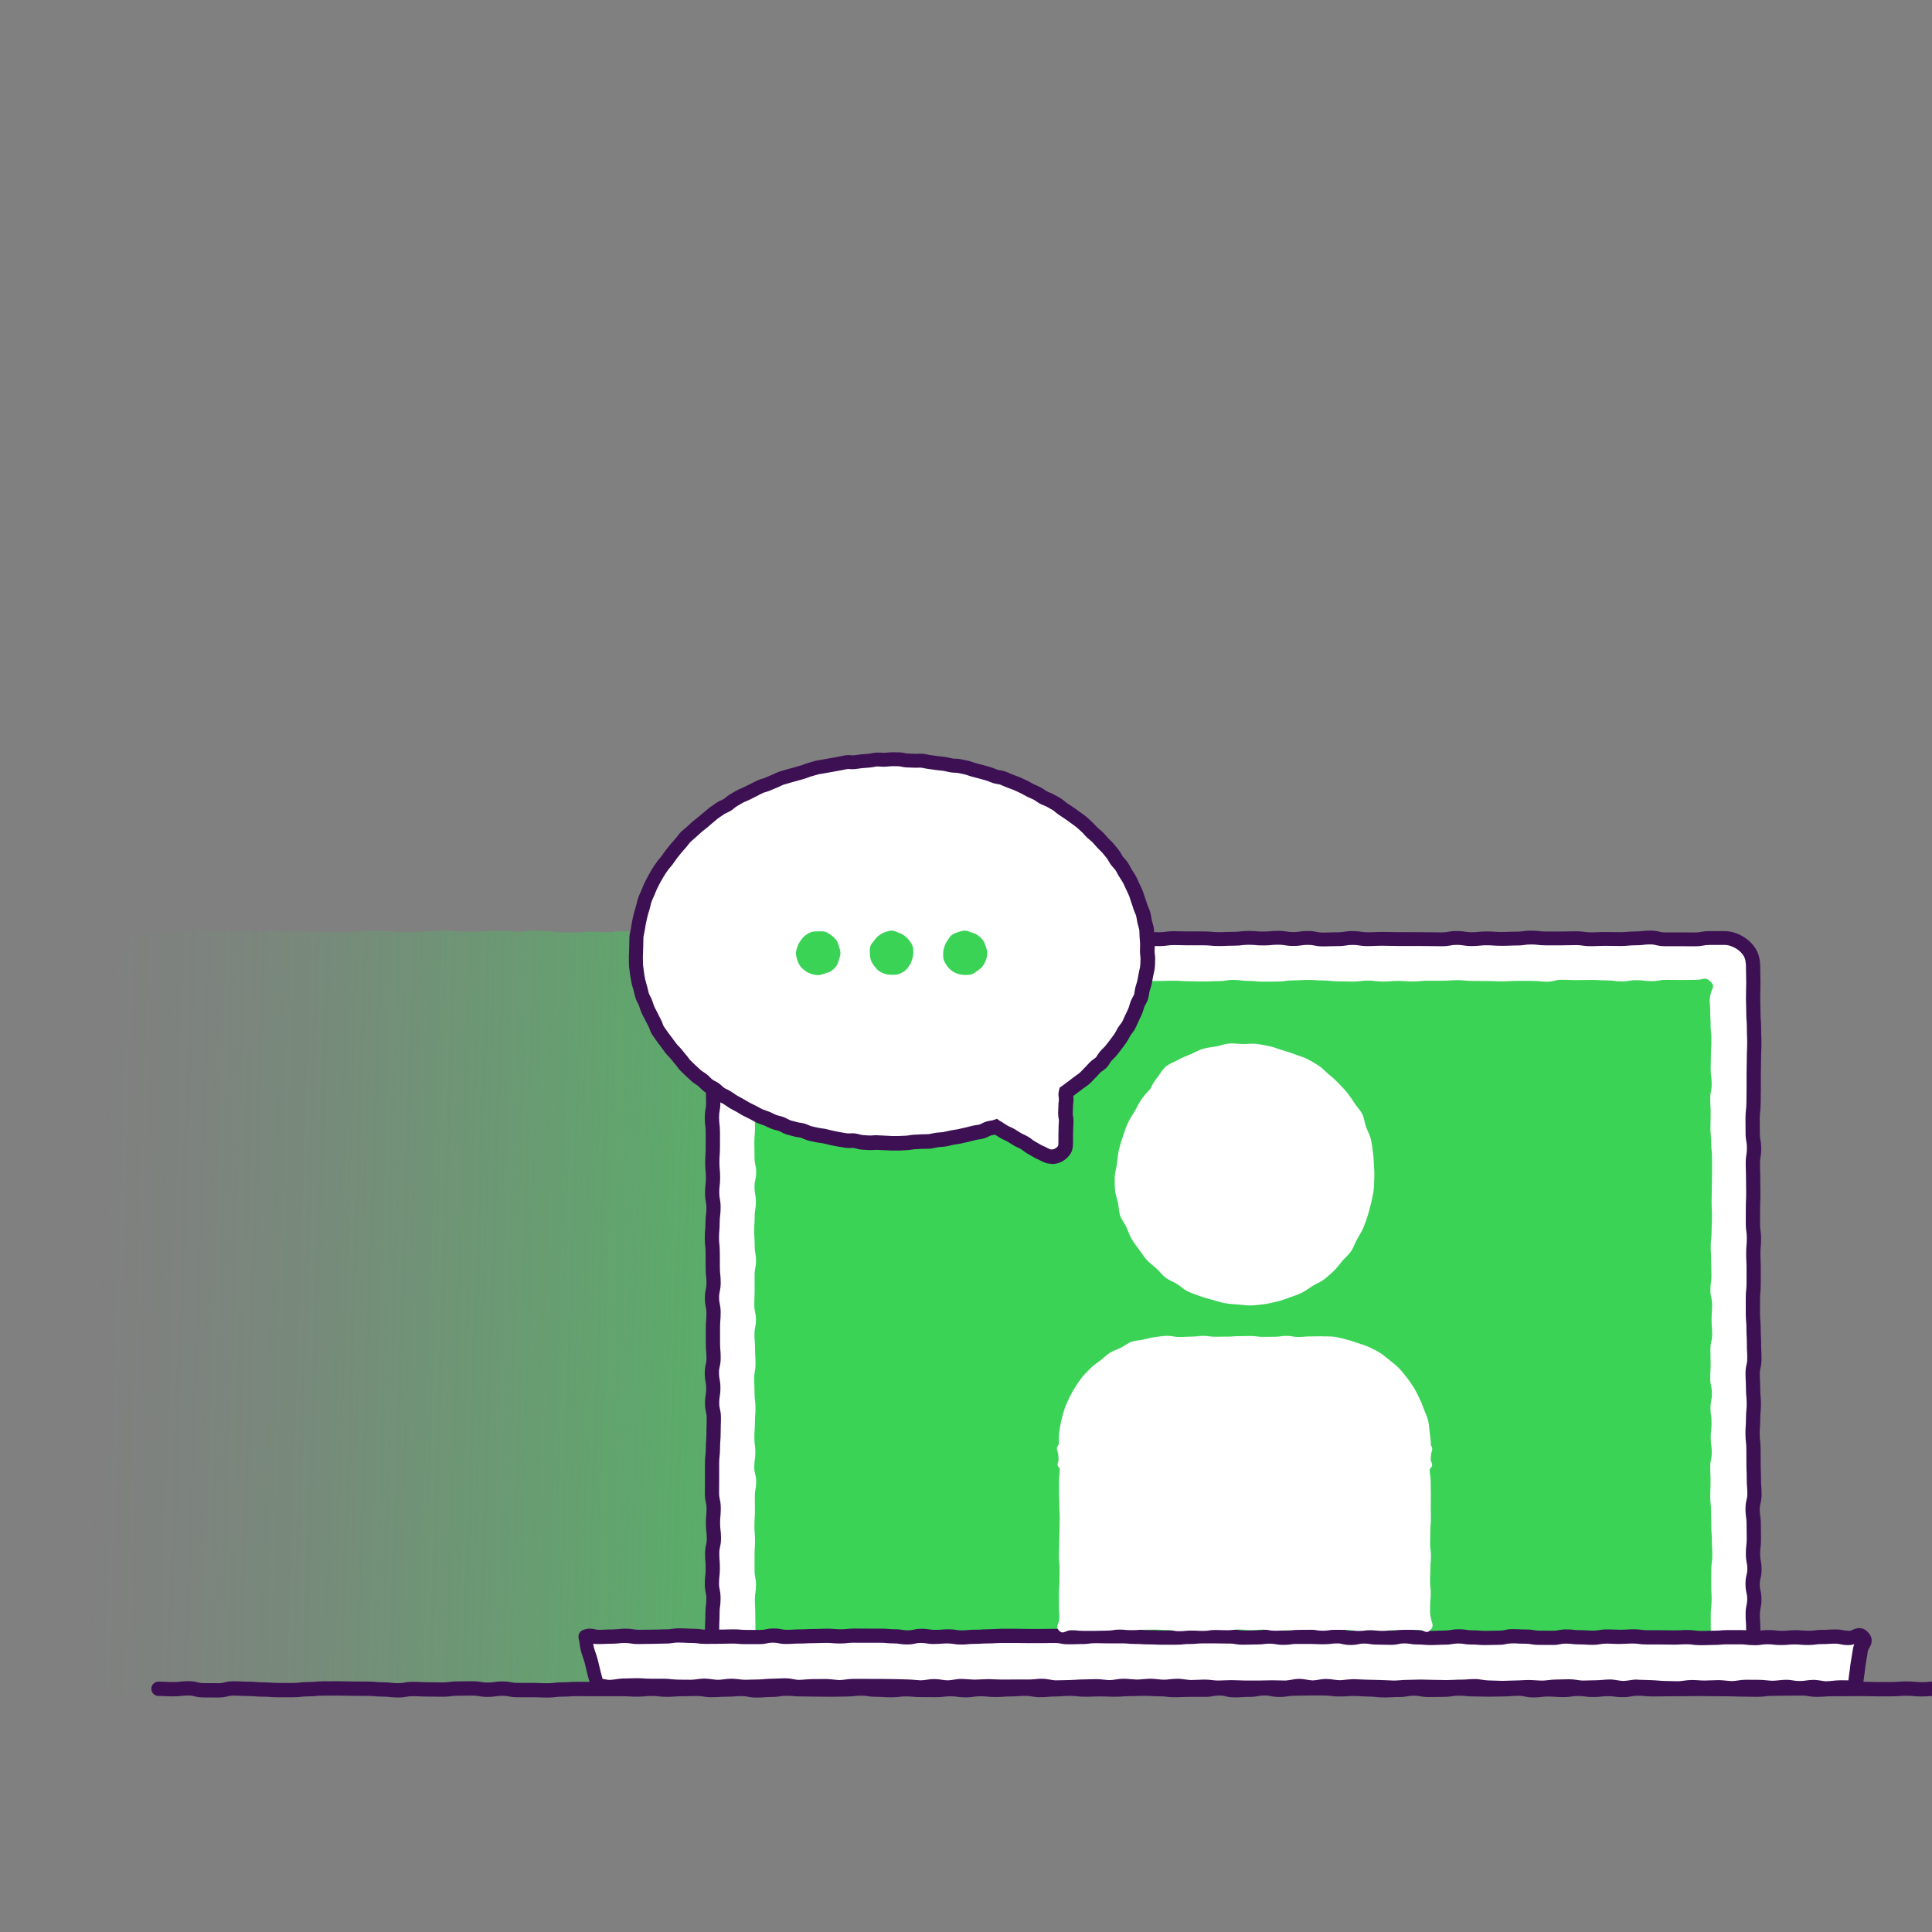 <?xml version="1.0" encoding="UTF-8"?><svg id="uuid-2a478dec-3604-492e-b976-eabb6ada367f" xmlns="http://www.w3.org/2000/svg" xmlns:xlink="http://www.w3.org/1999/xlink" viewBox="0 -65 485 485"><rect x="0" y="-65" width="485" height="485" fill="#808080" stroke="none"/><defs><linearGradient id="uuid-dd6e2e1e-5178-4a4f-b6e8-b5a3ef6c3ef1" x1="11656.43" y1="8134.05" x2="11810.14" y2="7988.17" gradientTransform="translate(3153.84 13563.96) rotate(-140.68) scale(1.06 1.04) skewX(-11.15)" gradientUnits="userSpaceOnUse"><stop offset=".1" stop-color="#3ad356" stop-opacity=".9"/><stop offset=".15" stop-color="#3ad356" stop-opacity=".83"/><stop offset=".37" stop-color="#3ad356" stop-opacity=".54"/><stop offset=".58" stop-color="#3ad356" stop-opacity=".31"/><stop offset=".76" stop-color="#3ad356" stop-opacity=".14"/><stop offset=".9" stop-color="#3ad356" stop-opacity=".04"/><stop offset="1" stop-color="#3ad356" stop-opacity="0"/></linearGradient></defs><path d="m205.3,457.46c0,1.42-.02,1.42-.02,2.84s.08,1.42.08,2.84-.13,1.42-.13,2.84" fill="none" stroke="#fff" stroke-linecap="round" stroke-linejoin="round" stroke-width="4.55"/><g id="uuid-2c172d28-bea8-4e9f-8a89-b4f5ed79e60c"><path d="m235.67,175.82c0,1.83.22,1.83.22,3.66s-.24,1.83-.24,3.66.31,1.83.31,3.66-.24,1.83-.24,3.66-.03,1.83-.03,3.66.23,1.83.23,3.66-.31,1.83-.31,3.66.16,1.83.16,3.66-.12,1.83-.12,3.66.19,1.83.19,3.66.08,1.83.08,3.66-.01,1.83-.01,3.66.13,1.83.13,3.66-.33,1.83-.33,3.66,0,1.83,0,3.66.25,1.83.25,3.66-.05,1.83-.05,3.66-.26,1.83-.26,3.66.28,1.83.28,3.67-.16,1.83-.16,3.66.15,1.83.15,3.66.1,1.83.1,3.66.03,1.83.03,3.66-.22,1.83-.22,3.66.23,1.83.23,3.66-.11,1.83-.11,3.67-.03,1.83-.03,3.66.04,1.83.04,3.67.02,1.83.02,3.66.08,1.83.08,3.66,0,1.83,0,3.66-.43,1.83-.43,3.67.44,1.83.44,3.66-.26,1.83-.26,3.66-.05,1.83-.05,3.66,0,1.83,0,3.67-.09,1.83-.09,3.66.37,1.83.37,3.67.06,1.83.06,3.66-.34,1.83-.34,3.67,0,1.83,0,3.67-.07,1.83-.07,3.67.41,1.83.41,3.67-.15,1.83-.15,3.67-.09,1.83-.09,3.67-.04,1.83-.04,3.67-.1,1.84-.1,3.67.22,1.84.22,3.67c0,1.33-.27,2.67-.89,3.79s-1.79,1.82-2.82,2.63-2,1.71-3.22,2.17c-1.82.17-1.84-.31-3.67-.31s-1.83.37-3.66.37-1.83-.41-3.66-.41-1.83.09-3.66.09-1.83.11-3.66.11-1.83-.04-3.65-.04-1.83.26-3.65.26-1.83-.15-3.65-.15-1.83.04-3.65.04-1.83.02-3.66.02-1.83-.06-3.66-.06-1.83.1-3.66.1-1.83-.2-3.65-.2-1.83.24-3.65.24-1.83-.24-3.65-.24-1.83.09-3.65.09-1.83.1-3.66.1-1.83-.01-3.66-.01-1.83-.05-3.66-.05-1.83-.26-3.66-.26-1.83.02-3.65.02-1.83-.05-3.65-.05-1.83.26-3.66.26-1.83-.1-3.66-.1-1.83.27-3.66.27-1.83-.18-3.66-.18-1.83.11-3.66.11-1.83-.3-3.66-.3-1.83.01-3.66.01-1.83-.04-3.66-.04-1.83.06-3.66.06-1.83.37-3.66.37-1.83-.16-3.66-.16-1.83-.02-3.66-.02-1.83-.16-3.66-.16-1.83-.15-3.66-.15-1.83.26-3.66.26-1.83.2-3.66.2-1.83-.4-3.66-.4-1.83-.07-3.66-.07-1.83.06-3.66.06-1.83.4-3.66.4-1.83-.3-3.66-.3-1.83-.12-3.66-.12-1.83.29-3.66.29-1.83-.29-3.66-.29-1.83.45-3.66.45-1.83-.04-3.66-.04-1.83-.22-3.66-.22-1.83-.08-3.66-.08-1.83.3-3.66.3-1.83-.42-3.66-.42-1.83.31-3.66.31-1.83,0-3.66,0-1.83,0-3.66,0-1.83-.11-3.66-.11-1.83.04-3.67.04-1.85.2-3.67.03c-1.22-.45-2.35-1.16-3.34-1.94s-1.92-1.77-2.53-2.87-1.08-2.36-1.08-3.69c0-1.83.09-1.83.09-3.66s-.22-1.83-.22-3.66.32-1.83.32-3.66-.25-1.83-.25-3.66.42-1.83.42-3.66-.1-1.83-.1-3.66-.28-1.83-.28-3.66-.06-1.83-.06-3.66-.04-1.83-.04-3.66.19-1.83.19-3.66-.08-1.83-.08-3.66.34-1.83.34-3.66-.14-1.83-.14-3.66-.14-1.83-.14-3.66-.06-1.83-.06-3.66.32-1.83.32-3.66-.18-1.83-.18-3.66.17-1.83.17-3.66-.01-1.83-.01-3.67-.25-1.83-.25-3.66.34-1.83.34-3.66-.14-1.83-.14-3.66-.11-1.83-.11-3.66-.07-1.83-.07-3.66-.1-1.83-.1-3.66.03-1.83.03-3.67.15-1.83.15-3.66.01-1.83.01-3.67.13-1.83.13-3.66-.14-1.83-.14-3.66-.18-1.83-.18-3.66.16-1.83.16-3.67-.11-1.83-.11-3.66-.11-1.83-.11-3.66.14-1.83.14-3.66.22-1.83.22-3.67.01-1.83.01-3.66-.08-1.83-.08-3.67.06-1.83.06-3.66-.28-1.83-.28-3.67.21-1.83.21-3.67-.13-1.83-.13-3.67.11-1.83.11-3.67.13-1.83.13-3.67.05-1.83.05-3.67-.44-1.83-.44-3.67.45-1.84.45-3.67-.13-1.84-.13-3.67c0-1.27.26-2.45.83-3.48s1.47-1.93,2.51-2.55,2.17-.81,3.43-.81c1.83,0,1.83-.08,3.66-.08s1.83-.33,3.66-.33,1.83.35,3.66.35,1.83-.01,3.66-.01,1.83-.29,3.66-.29,1.83.11,3.65.11,1.83.08,3.65.08,1.83.05,3.65.05,1.83-.31,3.65-.31,1.83.11,3.66.11,1.83.08,3.66.08,1.83-.18,3.66-.18,1.83.4,3.65.4,1.83-.37,3.65-.37,1.83.3,3.65.3,1.83-.08,3.65-.08,1.83.21,3.66.21,1.83-.12,3.66-.12,1.83.07,3.66.07,1.83-.18,3.66-.18,1.83-.1,3.65-.1,1.83.05,3.65.05,1.83.26,3.66.26,1.83-.11,3.66-.11,1.83-.1,3.66-.1,1.83-.24,3.66-.24,1.83.29,3.66.29,1.83.02,3.66.02,1.83-.17,3.66-.17,1.83-.05,3.66-.05,1.83.25,3.66.25,1.83-.31,3.66-.31,1.83.17,3.66.17,1.83.3,3.66.3,1.83,0,3.66,0,1.83-.2,3.66-.2,1.83.14,3.66.14,1.83-.21,3.66-.21,1.83,0,3.66,0,1.83-.04,3.66-.04,1.83-.17,3.66-.17,1.83.18,3.66.18,1.83.14,3.66.14,1.83-.21,3.66-.21,1.83.34,3.66.34,1.83-.17,3.66-.17,1.83.09,3.66.09,1.83-.26,3.66-.26,1.83-.05,3.66-.05,1.83.38,3.66.38,1.83-.26,3.66-.26,1.83.04,3.66.04,1.83-.15,3.66-.15,1.83.32,3.66.32,1.83-.34,3.66-.34,1.83.31,3.66.31,1.83-.24,3.67-.24,1.83-.05,3.67-.05c1.26,0,2.57.3,3.59.91s1.63,1.81,2.22,2.88.85,2.13.85,3.4Z" fill="url(#uuid-dd6e2e1e-5178-4a4f-b6e8-b5a3ef6c3ef1)"/></g><g><path d="m432.92,170.47c-1.87,0-1.87.01-3.74.01-1.87,0-1.87.35-3.74.35s-1.87-.03-3.74-.03c-1.87,0-1.87,0-3.74,0-1.87,0-1.87-.45-3.74-.45s-1.87.22-3.74.22-1.87.19-3.74.19-1.87-.04-3.73-.04c-1.87,0-1.87.08-3.74.08-1.87,0-1.87-.27-3.74-.27-1.87,0-1.87.06-3.73.06q-1.87,0-3.73,0c-1.87,0-1.87-.22-3.73-.22s-1.87.26-3.73.26-1.87.07-3.73.07-1.87-.14-3.73-.14-1.87.21-3.73.21-1.87-.29-3.74-.29-1.87.35-3.74.35c-1.87,0-1.87-.05-3.74-.05s-1.87-.03-3.73-.03-1.87,0-3.73,0c-1.87,0-1.87-.07-3.73-.07-1.87,0-1.87.09-3.73.09-1.87,0-1.87-.3-3.74-.3-1.87,0-1.87.29-3.74.29s-1.87.07-3.74.07c-1.87,0-1.87-.38-3.74-.38-1.87,0-1.87.27-3.74.27-1.87,0-1.87-.31-3.74-.31-1.87,0-1.87.18-3.74.18s-1.87-.16-3.74-.16-1.87.23-3.74.23-1.87.08-3.74.08-1.87-.18-3.74-.18c-1.87,0-1.87.01-3.74.01-1.87,0-1.87-.06-3.74-.06s-1.87.26-3.74.26c-1.87,0-1.87-.1-3.74-.1-1.87,0-1.87-.33-3.74-.33-1.87,0-1.87.09-3.74.09s-1.87.39-3.74.39-1.87-.04-3.74-.04-1.87,0-3.74,0c-1.87,0-1.87-.08-3.74-.08s-1.87-.37-3.74-.37-1.87.27-3.74.27-1.87.11-3.74.11-1.87-.27-3.74-.27c-1.87,0-1.87-.1-3.73-.1s-1.87.33-3.74.33-1.87-.07-3.74-.07-1.87-.21-3.74-.21-1.87.11-3.74.11-1.87.03-3.74.03c-1.87,0-1.87-.04-3.74-.04-1.87,0-1.87.2-3.74.2s-1.87-.1-3.74-.1-1.87.19-3.74.19-1.87-.2-3.74-.2-1.87-.23-3.74-.23-1.87.08-3.74.08c-1.87,0-1.87-.07-3.74-.07s-1.87.05-3.75.05-1.88.3-3.75.3c-1.88,0-1.88-.08-3.75-.08-1.32,0-2.54.35-3.61.97-1.1.64-2.19,1.44-2.83,2.54s-.61,2.39-.61,3.72c0,1.88-.14,1.88-.14,3.77,0,1.88-.24,1.88-.24,3.77s-.05,1.88-.05,3.77.28,1.88.28,3.77c0,1.89-.12,1.89-.12,3.77,0,1.89-.14,1.89-.14,3.77s-.03,1.89-.03,3.77c0,1.88.24,1.88.24,3.77s.07,1.88.07,3.77-.32,1.89-.32,3.77c0,1.89.23,1.89.23,3.77,0,1.89,0,1.89,0,3.77,0,1.89-.13,1.89-.13,3.77,0,1.89.18,1.89.18,3.77,0,1.89-.21,1.89-.21,3.77,0,1.89.34,1.89.34,3.77,0,1.89-.23,1.89-.23,3.77,0,1.89-.17,1.89-.17,3.77,0,1.89.19,1.89.19,3.77s.02,1.89.02,3.77c0,1.89.21,1.89.21,3.77s-.4,1.89-.4,3.77c0,1.89.38,1.89.38,3.77s-.15,1.89-.15,3.77,0,1.89,0,3.77c0,1.89.17,1.89.17,3.77s-.42,1.89-.42,3.77c0,1.89.35,1.89.35,3.77,0,1.88-.3,1.88-.3,3.77s.43,1.89.43,3.77-.07,1.89-.07,3.78c0,1.89-.15,1.89-.15,3.77,0,1.89-.21,1.89-.21,3.78,0,1.89-.01,1.89-.01,3.77,0,1.89-.03,1.89-.03,3.78s.42,1.89.42,3.77c0,1.89-.16,1.89-.16,3.78,0,1.89.23,1.89.23,3.78,0,1.89-.42,1.89-.42,3.78,0,1.89.15,1.89.15,3.77,0,1.89-.22,1.89-.22,3.78,0,1.89.39,1.89.39,3.78,0,1.89-.25,1.89-.25,3.78,0,1.89-.09,1.89-.09,3.79,0,1.89-.96,2.28.37,3.63,1.31,1.33,1.71.05,3.57.05s1.87.19,3.73.19,1.86.07,3.73.07,1.86-.28,3.73-.28,1.86.31,3.73.31,1.87-.16,3.73-.16,1.87.18,3.73.18,1.87-.2,3.73-.2,1.87.09,3.73.09,1.87-.21,3.73-.21,1.87.26,3.73.26,1.86-.18,3.73-.18,1.87.02,3.73.02,1.87.27,3.73.27,1.86-.17,3.73-.17,1.86-.21,3.73-.21,1.86-.12,3.73-.12,1.86.1,3.73.1,1.86-.09,3.73-.09,1.86.26,3.73.26,1.86.02,3.73.02,1.87.16,3.73.16,1.87.04,3.73.04,1.87-.26,3.73-.26,1.86-.14,3.73-.14,1.86.04,3.73.04,1.86.24,3.73.24,1.86.03,3.73.03,1.86-.03,3.73-.03,1.87-.2,3.73-.2,1.87-.14,3.73-.14,1.87.23,3.73.23,1.86-.15,3.73-.15,1.86.28,3.73.28,1.87-.14,3.73-.14,1.87-.23,3.73-.23,1.87.41,3.73.41,1.87-.21,3.73-.21,1.87.07,3.73.07,1.87.13,3.73.13,1.87-.29,3.73-.29,1.87-.13,3.73-.13,1.87.07,3.73.07,1.87.24,3.73.24,1.87-.2,3.73-.2,1.87.33,3.73.33,1.87-.25,3.73-.25,1.87-.1,3.73-.1,1.87.13,3.73.13,1.87-.17,3.73-.17,1.87.05,3.73.05,1.87.14,3.73.14,1.87.15,3.73.15,1.86-.14,3.73-.14,1.87-.11,3.73-.11,1.87-.05,3.74-.05,1.87.08,3.73.08,1.87-.14,3.74-.14,1.87.08,3.73.08,1.87.27,3.74.27,1.87-.05,3.73-.05,1.87.08,3.74.08,1.87,0,3.74,0,1.87-.13,3.74-.13,1.87-.29,3.73-.29,1.87.34,3.74.34,1.87-.19,3.74-.19,1.87.25,3.74.25,1.87-.27,3.75-.27,2.27,1.29,3.59-.04.11-1.73.11-3.61c0-1.88-.14-1.88-.14-3.77s.4-1.88.4-3.77c0-1.88-.43-1.88-.43-3.77,0-1.89.46-1.89.46-3.77,0-1.89-.37-1.89-.37-3.77,0-1.89.22-1.89.22-3.77,0-1.88-.05-1.88-.05-3.77,0-1.88-.27-1.88-.27-3.77s.46-1.89.46-3.77c0-1.89-.15-1.89-.15-3.77,0-1.89-.07-1.89-.07-3.77,0-1.89-.03-1.89-.03-3.77,0-1.89-.22-1.89-.22-3.77,0-1.89.12-1.89.12-3.77,0-1.89.18-1.89.18-3.77s-.19-1.89-.19-3.77c0-1.89-.12-1.89-.12-3.77s.43-1.89.43-3.77c0-1.89-.1-1.89-.1-3.77,0-1.89-.1-1.89-.1-3.77s-.17-1.89-.17-3.77c0-1.89-.02-1.89-.02-3.77,0-1.89.19-1.89.19-3.77,0-1.89,0-1.89,0-3.77,0-1.89-.08-1.89-.08-3.77,0-1.89.16-1.89.16-3.77s-.26-1.89-.26-3.77c0-1.88.03-1.88.03-3.77s.08-1.89.08-3.77-.03-1.89-.03-3.78-.07-1.89-.07-3.77.3-1.89.3-3.78c0-1.89-.34-1.89-.34-3.77,0-1.89-.02-1.89-.02-3.78s.23-1.89.23-3.77.05-1.89.05-3.78c0-1.89.02-1.89.02-3.78,0-1.89.05-1.89.05-3.78,0-1.89.09-1.89.09-3.77,0-1.89-.07-1.89-.07-3.78s-.15-1.89-.15-3.78-.07-1.89-.07-3.78.06-1.89.06-3.79c0-1.89-.07-1.89-.07-3.79,0-1.32-.16-2.61-.78-3.68-.64-1.1-1.61-2.02-2.71-2.65s-2.33-1.08-3.65-1.08Z" fill="#fff"/><path d="m438.91,349.93c-.6,0-1.11-.19-1.47-.33-.36-.13-.61-.23-1-.23-.81,0-1.18.05-1.62.12-.5.07-1.06.15-2.13.15s-1.61-.07-2.1-.14c-.44-.06-.82-.11-1.63-.11s-1.23.04-1.69.09c-.48.05-1.02.1-2.05.1-1.1,0-1.68-.11-2.19-.2-.43-.08-.78-.14-1.55-.14s-1.17.06-1.59.12c-.5.08-1.07.16-2.14.16-.87,0-1.31.03-1.74.06-.5.03-1,.07-1.99.07h-3.74c-.97,0-1.46-.02-1.94-.05-.45-.02-.9-.04-1.79-.04s-1.36.01-1.82.03c-.48.01-.96.03-1.92.03-1.06,0-1.63-.08-2.13-.15-.43-.06-.81-.12-1.61-.12-.97,0-1.46-.02-1.94-.04-.45-.02-.89-.04-1.79-.04s-1.3.03-1.73.07c-.49.04-1,.08-2.01.08s-1.46-.02-1.94-.04c-.45-.02-.89-.04-1.79-.04s-1.37.01-1.82.02c-.48.01-.96.02-1.91.02-.88,0-1.32.03-1.76.05-.49.03-.99.06-1.97.06-.86,0-1.3.03-1.73.07-.5.04-1,.08-2,.08s-1.52-.04-2.01-.08c-.43-.03-.86-.07-1.72-.07-1,0-1.5-.04-2-.08-.43-.03-.87-.07-1.73-.07-.96,0-1.44-.01-1.91-.03-.45-.01-.91-.02-1.82-.02-.85,0-1.27.04-1.71.08-.48.04-1.01.09-2.03.09s-1.49-.03-1.99-.07c-.43-.03-.87-.06-1.74-.06s-1.33.02-1.77.05c-.49.03-.98.05-1.97.05-.81,0-1.19.05-1.63.11-.49.07-1.05.14-2.11.14s-1.67-.1-2.18-.19c-.43-.08-.78-.14-1.55-.14-.84,0-1.22.04-1.67.09-.48.05-1.03.11-2.06.11s-1.61-.07-2.1-.14c-.44-.06-.82-.11-1.63-.11-.96,0-1.45-.02-1.93-.03-.45-.02-.9-.03-1.8-.03s-1.31.03-1.74.06c-.5.03-1,.07-1.99.07-.8,0-1.17.06-1.6.12-.5.08-1.07.16-2.14.16-1,0-1.5-.04-1.99-.07-.43-.03-.87-.06-1.74-.06-.97,0-1.45-.02-1.93-.04-.45-.02-.9-.03-1.8-.03-.83,0-1.22.04-1.67.09-.48.05-1.03.12-2.07.12-1.13,0-1.75-.14-2.25-.24-.42-.09-.74-.16-1.48-.16-.82,0-1.2.05-1.64.1-.49.06-1.04.13-2.09.13-.86,0-1.3.03-1.73.07-.49.04-1,.08-2,.08-1.07,0-1.63-.09-2.13-.16-.43-.07-.8-.12-1.6-.12-.86,0-1.29.03-1.72.07-.49.04-1,.08-2.01.08s-1.6-.07-2.09-.13c-.44-.06-.82-.1-1.64-.1-.87,0-1.3.03-1.73.07-.5.04-1,.08-2,.08-.84,0-1.23.04-1.68.09-.48.05-1.03.11-2.05.11-.92,0-1.38,0-1.83.02-.47,0-.95.02-1.9.02s-1.42,0-1.9-.02c-.46,0-.91-.02-1.83-.02-1.05,0-1.6-.07-2.09-.13-.44-.06-.82-.11-1.63-.11-.95,0-1.43,0-1.9-.02-.46,0-.91-.02-1.83-.02-.87,0-1.3.03-1.73.06-.5.04-1,.07-2,.07-.81,0-1.18.05-1.62.11-.5.07-1.06.15-2.11.15-.95,0-1.43,0-1.9-.02-.46,0-.91-.02-1.83-.02-1.01,0-1.52-.04-2.02-.09-.44-.04-.86-.07-1.71-.07-.94,0-1.41,0-1.88,0-.46,0-.92,0-1.85,0-1.06,0-1.62-.08-2.11-.15-.43-.06-.81-.11-1.61-.11-.89,0-1.33.02-1.78.04-.49.02-.97.05-1.95.05s-1.47-.03-1.96-.05c-.44-.02-.88-.05-1.77-.05s-1.31.03-1.75.05c-.49.03-.99.06-1.97.06-.83,0-1.22.04-1.67.09-.48.05-1.03.11-2.06.11-.85,0-1.27.04-1.7.08-.47.04-1.01.09-2.02.09-1.06,0-1.63-.08-2.12-.15-.43-.06-.8-.12-1.61-.12-.94,0-1.41,0-1.88,0-.46,0-.92,0-1.85,0-.85,0-1.24.04-1.69.08-.48.05-1.02.1-2.04.1s-1.62-.08-2.11-.15c-.43-.06-.81-.11-1.62-.11s-1.22.04-1.67.09c-.48.05-1.03.11-2.06.11-.98,0-1.47-.02-1.95-.05-.44-.02-.89-.04-1.78-.04-.84,0-1.22.04-1.67.09-.48.05-1.03.11-2.06.11s-1.56-.05-2.03-.1c-.44-.04-.85-.08-1.7-.08s-1.27.04-1.71.07c-.5.04-1.01.09-2.02.09-1.08,0-1.65-.1-2.16-.18-.42-.07-.79-.13-1.57-.13s-1.17.06-1.6.12c-.5.07-1.06.16-2.13.16-.97,0-1.45-.02-1.93-.04-.45-.02-.9-.03-1.8-.03-1.02,0-1.57-.05-2.04-.1-.45-.05-.84-.08-1.69-.08-.39,0-.64.1-1,.23-.78.29-2.23.84-3.85-.81-1.45-1.47-1.31-2.68-1.04-3.79.09-.35.16-.66.16-1.1,0-.99.02-1.48.05-1.98.02-.45.04-.9.04-1.81,0-1.06.07-1.63.14-2.13.06-.44.11-.83.11-1.65,0-.76-.07-1.1-.16-1.53-.11-.53-.23-1.12-.23-2.25,0-1.05.07-1.61.12-2.1.05-.45.1-.84.1-1.68s-.03-1.31-.07-1.75c-.04-.5-.08-1.01-.08-2.03,0-1.14.14-1.78.26-2.28.09-.42.17-.75.17-1.49,0-.84-.05-1.23-.1-1.67-.06-.49-.13-1.05-.13-2.1s.04-1.54.09-2.04c.04-.45.08-.87.08-1.73,0-.75-.07-1.08-.17-1.5-.11-.51-.25-1.14-.25-2.28,0-.96,0-1.44.01-1.92,0-.47.01-.93.01-1.86s0-1.42,0-1.9c0-.47,0-.94,0-1.88,0-1.05.06-1.6.12-2.09.05-.45.1-.84.1-1.68,0-1.01.04-1.53.08-2.03.03-.44.07-.87.07-1.74,0-.98.02-1.47.04-1.96.02-.45.03-.91.03-1.82,0-.74-.07-1.07-.17-1.49-.11-.51-.26-1.14-.26-2.28s.09-1.66.17-2.17c.07-.43.13-.8.13-1.6s-.06-1.12-.15-1.56c-.1-.52-.21-1.11-.21-2.21s.14-1.77.26-2.28c.09-.42.17-.75.17-1.49,0-.86-.04-1.28-.08-1.73-.04-.48-.09-1.02-.09-2.05v-3.77c0-1.01.05-1.53.09-2.03.03-.44.07-.87.07-1.74,0-.76-.07-1.1-.16-1.53-.11-.53-.23-1.12-.23-2.24s.13-1.73.24-2.26c.09-.42.16-.76.16-1.52,0-.85-.04-1.24-.09-1.69-.05-.49-.11-1.04-.11-2.08,0-.93,0-1.4-.01-1.87,0-.48-.01-.95-.01-1.91,0-.85-.04-1.25-.09-1.7-.05-.48-.11-1.03-.11-2.07s.05-1.54.09-2.04c.04-.44.08-.86.08-1.73,0-1.05.07-1.61.13-2.1.05-.45.1-.84.1-1.67,0-.78-.06-1.13-.14-1.57-.09-.52-.2-1.1-.2-2.21,0-1.04.06-1.6.12-2.09.05-.45.1-.84.1-1.68s-.04-1.27-.08-1.72c-.05-.48-.1-1.03-.1-2.06s.04-1.51.07-2.01c.03-.44.06-.88.06-1.76v-3.77c0-.83-.04-1.22-.1-1.67-.06-.49-.13-1.05-.13-2.11s.1-1.68.19-2.19c.08-.44.14-.79.14-1.58,0-.91-.02-1.36-.03-1.82-.02-.49-.04-.98-.04-1.95,0-.83-.05-1.21-.11-1.66-.06-.5-.13-1.06-.13-2.11,0-.96,0-1.43.01-1.91,0-.46.01-.93.01-1.86,0-1.01.04-1.51.07-2.02.03-.44.06-.88.06-1.76,0-1,.03-1.5.06-2,.03-.44.06-.89.06-1.77,0-.81-.06-1.19-.12-1.62-.07-.5-.16-1.07-.16-2.15,0-.96.01-1.45.02-1.93.01-.46.02-.92.02-1.84,0-1.06.07-1.62.14-2.12.06-.44.11-.83.11-1.65,0-1.01.04-1.52.08-2.02.03-.44.07-.87.07-1.75,0-1.51,0-3.15.85-4.62.92-1.59,2.43-2.59,3.48-3.2,1.39-.81,2.91-1.22,4.51-1.22.97,0,1.46.02,1.95.04.45.02.9.04,1.8.04.79,0,1.16-.06,1.59-.13.51-.08,1.08-.17,2.16-.17.91,0,1.37-.01,1.83-.02.48-.01.96-.02,1.92-.02s1.45.02,1.94.04c.45.02.9.03,1.8.03s1.35-.02,1.8-.04c.49-.02.97-.04,1.95-.04,1.04,0,1.6.07,2.09.13.44.05.83.1,1.65.1,1.03,0,1.58.06,2.06.11.45.05.84.09,1.68.09s1.24-.04,1.69-.08c.48-.05,1.02-.1,2.05-.1s1.47.03,1.97.05c.44.02.89.05,1.78.05.84,0,1.23-.04,1.68-.09.48-.05,1.03-.11,2.06-.11.95,0,1.43,0,1.91.02.46,0,.92.02,1.84.02s1.38,0,1.84-.01c.47,0,.95-.01,1.9-.01.88,0,1.33-.03,1.77-.05.49-.03.99-.06,1.97-.06,1.04,0,1.59.06,2.07.12.45.05.83.1,1.67.1.97,0,1.45.02,1.94.04.45.02.9.03,1.8.03.78,0,1.12-.06,1.56-.14.51-.09,1.09-.19,2.18-.19.98,0,1.47.03,1.96.05.44.02.89.05,1.77.05,1.06,0,1.63.08,2.13.15.43.06.81.12,1.61.12.88,0,1.32-.03,1.77-.05.49-.03.99-.06,1.97-.06.81,0,1.18-.05,1.61-.12.5-.07,1.06-.15,2.13-.15s1.7.12,2.22.22c.42.08.76.15,1.52.15.97,0,1.46.02,1.94.04.45.02.9.04,1.79.04h3.74c.95,0,1.43,0,1.91.02.46.01.91.02,1.83.02.75,0,1.08-.07,1.5-.16.52-.11,1.12-.23,2.24-.23.89,0,1.34-.02,1.79-.04.49-.02.98-.05,1.96-.05,1.09,0,1.67.1,2.18.19.43.08.78.14,1.55.14.98,0,1.47.03,1.97.05.44.02.89.05,1.77.05.81,0,1.18-.05,1.62-.11.5-.07,1.06-.15,2.12-.15.96,0,1.44.01,1.92.03.45.01.91.03,1.82.03s1.39,0,1.86,0c.47,0,.94,0,1.88,0,1.02,0,1.56.05,2.04.1.45.04.85.08,1.69.08.9,0,1.34-.02,1.79-.04.49-.02.97-.04,1.95-.04.83,0,1.21-.05,1.65-.1.49-.06,1.04-.13,2.09-.13s1.53.04,2.02.09c.44.04.86.07,1.72.07s1.24-.04,1.69-.08c.48-.05,1.02-.1,2.04-.1,1.08,0,1.66.1,2.16.18.42.07.79.13,1.57.13s1.18-.05,1.61-.12c.5-.07,1.06-.15,2.12-.15,1.12,0,1.71.12,2.23.23.42.09.76.16,1.51.16.9,0,1.35-.02,1.8-.03.48-.02.97-.04,1.94-.04.79,0,1.16-.06,1.59-.13.5-.08,1.07-.17,2.15-.17s1.65.09,2.15.17c.43.07.79.13,1.59.13.89,0,1.33-.02,1.78-.04.49-.02.98-.05,1.96-.05s1.45.02,1.93.03c.45.02.9.03,1.8.03h3.73c.95,0,1.42,0,1.89.01.46,0,.92.01,1.84.01s1.44.01,1.92.02c.46.01.91.02,1.82.02.77,0,1.11-.06,1.54-.14.51-.1,1.1-.2,2.2-.2s1.65.09,2.15.17c.43.07.79.13,1.59.13.83,0,1.22-.04,1.67-.09.48-.05,1.03-.11,2.06-.11s1.5.04,2,.07c.43.03.87.07,1.73.07s1.35-.02,1.79-.04c.48-.02.97-.04,1.94-.04.81,0,1.18-.05,1.62-.11.5-.07,1.06-.15,2.11-.15s1.59.06,2.08.12c.44.05.83.1,1.66.1h3.73c.9,0,1.36-.02,1.81-.03.48-.02.96-.03,1.93-.03,1.06,0,1.62.08,2.12.15.43.06.81.12,1.62.12.9,0,1.34-.02,1.79-.04.49-.02.97-.04,1.94-.04s1.43,0,1.9.02c.46,0,.92.02,1.83.02.85,0,1.24-.04,1.69-.08.48-.05,1.02-.1,2.05-.1.83,0,1.22-.05,1.66-.1.49-.06,1.04-.12,2.07-.12,1.15,0,1.78.15,2.29.28.42.1.73.18,1.45.18h3.74c.95,0,1.42,0,1.89,0,.46,0,.92.01,1.84.01.77,0,1.11-.06,1.54-.14.51-.1,1.1-.2,2.2-.2.93,0,1.39,0,1.86,0,.47,0,.94,0,1.88,0,1.51,0,3.04.44,4.55,1.32,1.43.83,2.6,1.97,3.37,3.31.91,1.58,1.02,3.37,1.02,4.58,0,.91.02,1.37.03,1.83.02.49.03.98.03,1.96s-.01,1.46-.03,1.95c-.01.46-.03.92-.03,1.84s.02,1.37.03,1.82c.02.49.04.98.04,1.96,0,.87.03,1.31.07,1.75.04.5.08,1.02.08,2.03,0,.91.02,1.36.04,1.82.02.49.04.98.04,1.96s-.02,1.48-.05,1.97c-.02.45-.04.9-.04,1.8,0,.97-.01,1.45-.03,1.94-.01.46-.03.92-.03,1.84s0,1.43,0,1.91c0,.47,0,.94,0,1.87s-.01,1.45-.02,1.93c-.01.46-.02.92-.02,1.84,0,1.05-.07,1.61-.13,2.11-.05.45-.1.83-.1,1.67,0,.93,0,1.4.01,1.87,0,.48.01.95.01,1.91,0,.78.06,1.13.14,1.57.09.52.2,1.1.2,2.21s-.09,1.66-.17,2.17c-.07.43-.13.8-.13,1.61,0,.91.02,1.36.03,1.82.02.49.04.98.04,1.95s0,1.39.02,1.85c0,.48.02.96.02,1.92s-.02,1.47-.04,1.96c-.02.45-.04.9-.04,1.81,0,.95,0,1.43-.01,1.91,0,.46-.01.93-.01,1.86,0,.82.05,1.2.11,1.64.07.5.15,1.06.15,2.13s-.04,1.54-.09,2.04c-.04.45-.07.87-.07,1.74s.02,1.36.04,1.81c.02.49.04.98.04,1.97v3.77c0,1.03-.05,1.58-.09,2.07-.05.46-.09.85-.09,1.71,0,.94,0,1.4,0,1.87,0,.48,0,.95,0,1.9,0,.86.04,1.28.08,1.73.04.5.09,1.02.09,2.05,0,.9.02,1.34.05,1.79.03.5.05.99.05,1.98,0,.9.02,1.34.05,1.79.03.5.05.99.05,1.98,0,1.15-.14,1.78-.26,2.29-.1.42-.17.75-.17,1.49,0,.89.03,1.33.05,1.78.03.5.06,1,.06,2,0,.85.04,1.25.08,1.71.05.48.1,1.03.1,2.06s-.05,1.58-.1,2.06c-.04.44-.08.86-.08,1.72,0,1-.03,1.5-.07,2-.03.44-.06.88-.06,1.77s.05,1.23.1,1.68c.06.49.12,1.05.12,2.09,0,.93,0,1.4.01,1.86,0,.48.01.96.01,1.91s.02,1.36.04,1.82c.02.49.04.98.04,1.96,0,.87.04,1.31.07,1.74.04.5.08,1.02.08,2.03,0,1.16-.16,1.8-.28,2.31-.1.42-.18.73-.18,1.46,0,.81.05,1.19.12,1.63.07.5.15,1.07.15,2.14,0,.92.01,1.38.02,1.84.01.48.02.97.02,1.93,0,1.04-.06,1.6-.12,2.09-.05.45-.1.84-.1,1.68,0,.77.07,1.11.15,1.54.1.52.22,1.12.22,2.24s-.15,1.8-.28,2.31c-.1.43-.18.73-.18,1.46s.08,1.07.17,1.48c.12.51.26,1.14.26,2.29s-.13,1.73-.24,2.26c-.09.42-.16.76-.16,1.51,0,.88.03,1.31.06,1.75.04.5.07,1.01.07,2.02,0,.41.1.68.22,1.04.27.77.77,2.22-.85,3.84-.87.88-1.69,1.13-2.39,1.13Zm-2.48-4.15c1.05,0,1.79.28,2.27.46.02,0,.03.01.05.02.01-.01.02-.02.03-.03-.01-.03-.02-.06-.03-.1-.17-.48-.41-1.2-.41-2.21,0-.88-.03-1.31-.06-1.75-.04-.5-.07-1.01-.07-2.01,0-1.13.13-1.73.24-2.26.09-.42.16-.76.16-1.51s-.08-1.07-.17-1.48c-.12-.51-.26-1.14-.26-2.29s.15-1.8.28-2.31c.1-.43.18-.73.18-1.46,0-.77-.07-1.11-.15-1.54-.1-.52-.22-1.12-.22-2.24,0-1.04.06-1.6.12-2.09.05-.45.1-.84.1-1.68,0-.92-.01-1.38-.02-1.84-.01-.48-.02-.97-.02-1.93,0-.81-.05-1.19-.12-1.63-.07-.5-.15-1.07-.15-2.14,0-1.16.16-1.8.28-2.31.1-.42.18-.73.18-1.46,0-.87-.04-1.31-.07-1.74-.04-.5-.08-1.02-.08-2.03,0-.91-.02-1.36-.04-1.82-.02-.49-.04-.98-.04-1.96s0-1.4-.01-1.86c0-.48-.01-.96-.01-1.91,0-.84-.05-1.23-.1-1.68-.06-.49-.12-1.05-.12-2.09s.03-1.5.07-2c.03-.44.06-.88.06-1.77,0-1.03.05-1.58.1-2.06.04-.44.08-.86.08-1.72s-.04-1.25-.08-1.71c-.05-.48-.1-1.03-.1-2.06,0-.89-.03-1.33-.05-1.78-.03-.5-.06-1-.06-2,0-1.15.14-1.78.26-2.29.1-.42.17-.75.17-1.49,0-.89-.02-1.34-.05-1.79-.03-.5-.05-.99-.05-1.99,0-.9-.02-1.34-.05-1.79-.03-.5-.05-.99-.05-1.98,0-.86-.04-1.28-.08-1.73-.04-.5-.09-1.02-.09-2.04,0-.94,0-1.4,0-1.87,0-.48,0-.95,0-1.9,0-1.03.05-1.58.1-2.07.05-.46.09-.85.09-1.71v-3.77c0-.9-.03-1.36-.05-1.81-.02-.49-.04-.98-.04-1.97s.04-1.54.09-2.04c.04-.45.07-.87.07-1.74,0-.82-.05-1.2-.11-1.64-.07-.5-.15-1.06-.15-2.13,0-.95,0-1.43.01-1.91,0-.46.01-.93.01-1.86,0-.98.02-1.47.04-1.96.02-.45.04-.9.04-1.81s0-1.39-.02-1.85c0-.48-.02-.96-.02-1.92,0-.91-.02-1.36-.03-1.82-.02-.49-.04-.98-.04-1.95,0-1.09.09-1.66.17-2.17.07-.43.13-.8.13-1.61s-.06-1.13-.14-1.57c-.09-.52-.2-1.1-.2-2.21,0-.93,0-1.4-.01-1.87,0-.48-.01-.95-.01-1.91,0-1.05.07-1.61.13-2.11.05-.45.1-.83.1-1.67,0-.97.01-1.45.02-1.93.01-.46.02-.92.02-1.84s0-1.43,0-1.91c0-.47,0-.94,0-1.87s.01-1.46.03-1.94c.01-.46.03-.92.03-1.84,0-.99.02-1.48.05-1.97.02-.45.04-.9.04-1.8s-.02-1.36-.04-1.82c-.02-.49-.04-.98-.04-1.96,0-.87-.03-1.31-.07-1.75-.04-.5-.08-1.02-.08-2.03,0-.91-.02-1.37-.03-1.82-.02-.49-.04-.98-.04-1.96s.01-1.46.03-1.95c.01-.46.03-.92.03-1.84s-.02-1.37-.03-1.83c-.02-.49-.03-.98-.03-1.96,0-1.26-.17-2.15-.53-2.78-.45-.78-1.18-1.49-2.06-2-.66-.38-1.67-.84-2.75-.84-.93,0-1.39,0-1.86,0-.47,0-.94,0-1.88,0-.77,0-1.11.06-1.54.14-.51.1-1.1.2-2.2.2-.95,0-1.42,0-1.89-.01-.46,0-.92-.01-1.84-.01h-3.74c-1.15,0-1.78-.15-2.29-.27-.42-.1-.73-.18-1.45-.18-.83,0-1.22.05-1.66.1-.49.06-1.04.12-2.07.12-.85,0-1.24.04-1.69.08-.48.05-1.02.1-2.05.1-.95,0-1.43,0-1.9-.02-.46,0-.92-.02-1.83-.02s-1.34.02-1.79.04c-.49.02-.97.04-1.94.04-1.06,0-1.62-.08-2.12-.15-.43-.06-.81-.12-1.62-.12-.9,0-1.36.01-1.81.03-.48.02-.96.03-1.93.03h-3.73c-1.04,0-1.59-.06-2.08-.12-.44-.05-.83-.1-1.66-.1s-1.18.05-1.62.11c-.5.07-1.06.15-2.11.15-.9,0-1.35.02-1.79.04-.48.02-.97.04-1.94.04s-1.5-.04-2-.07c-.43-.03-.87-.07-1.73-.07s-1.22.04-1.67.09c-.48.05-1.03.11-2.06.11s-1.65-.09-2.15-.17c-.43-.07-.79-.13-1.59-.13s-1.11.06-1.54.14c-.51.1-1.1.2-2.2.2-.96,0-1.44-.01-1.92-.02-.46-.01-.91-.02-1.82-.02s-1.42,0-1.89-.01c-.46,0-.92-.01-1.84-.01h-3.73c-.96,0-1.45-.02-1.93-.03-.45-.02-.9-.03-1.8-.03s-1.33.02-1.78.04c-.49.02-.98.05-1.96.05-1.08,0-1.65-.09-2.15-.17-.43-.07-.79-.13-1.59-.13s-1.16.06-1.59.13c-.5.08-1.07.17-2.15.17-.9,0-1.35.02-1.8.03-.48.02-.97.04-1.94.04-1.12,0-1.71-.12-2.23-.23-.42-.09-.76-.15-1.51-.15-.81,0-1.18.05-1.61.12-.5.07-1.06.15-2.12.15s-1.66-.1-2.16-.18c-.42-.07-.79-.13-1.57-.13-.85,0-1.24.04-1.69.08-.48.05-1.02.1-2.05.1s-1.53-.04-2.02-.09c-.44-.04-.86-.07-1.72-.07s-1.21.05-1.65.1c-.49.06-1.04.13-2.09.13-.9,0-1.34.02-1.79.04-.49.02-.97.04-1.95.04-1.02,0-1.56-.05-2.04-.1-.45-.04-.85-.08-1.69-.08-.93,0-1.39,0-1.86,0-.47,0-.94,0-1.88,0s-1.44-.01-1.92-.03c-.45-.01-.91-.03-1.82-.03-.81,0-1.18.05-1.62.11-.5.07-1.06.15-2.12.15-.98,0-1.47-.03-1.97-.05-.44-.02-.89-.05-1.77-.05-1.09,0-1.67-.1-2.18-.19-.43-.08-.78-.14-1.55-.14-.89,0-1.34.02-1.79.04-.49.02-.98.05-1.96.05-.75,0-1.08.07-1.5.16-.52.11-1.12.23-2.24.23-.95,0-1.43-.01-1.91-.02-.46-.01-.91-.02-1.83-.02h-3.74c-.97,0-1.46-.02-1.94-.04-.45-.02-.9-.04-1.79-.04-1.11,0-1.7-.12-2.22-.22-.42-.08-.76-.15-1.52-.15-.81,0-1.18.05-1.61.12-.5.07-1.06.15-2.13.15-.88,0-1.32.03-1.77.05-.49.03-.99.06-1.98.06-1.06,0-1.63-.08-2.13-.15-.43-.06-.81-.12-1.61-.12-.98,0-1.47-.03-1.96-.05-.44-.02-.89-.05-1.77-.05-.78,0-1.12.06-1.56.14-.51.09-1.09.19-2.18.19-.97,0-1.45-.02-1.94-.04-.45-.02-.9-.03-1.8-.03-1.04,0-1.59-.06-2.07-.12-.45-.05-.83-.1-1.67-.1-.88,0-1.33.03-1.77.05-.49.03-.99.06-1.97.06-.92,0-1.38,0-1.84.01-.47,0-.95.01-1.9.01s-1.43,0-1.91-.02c-.46,0-.92-.02-1.84-.02-.84,0-1.23.04-1.68.09-.48.05-1.03.11-2.06.11s-1.47-.03-1.97-.05c-.44-.02-.89-.05-1.78-.05s-1.24.04-1.69.08c-.48.05-1.02.1-2.05.1s-1.58-.06-2.06-.11c-.45-.05-.84-.09-1.68-.09-1.04,0-1.6-.07-2.09-.13-.44-.05-.83-.1-1.65-.1-.9,0-1.35.02-1.8.04-.49.02-.97.04-1.95.04s-1.45-.02-1.94-.04c-.45-.02-.9-.03-1.81-.03s-1.37.01-1.83.02c-.48.01-.96.02-1.92.02-.79,0-1.16.06-1.59.13-.51.08-1.08.17-2.16.17-.97,0-1.46-.02-1.95-.04-.45-.02-.9-.04-1.8-.04-.96,0-1.87.25-2.71.73-1.11.64-1.8,1.24-2.17,1.89-.37.63-.37,1.66-.37,2.75s-.04,1.58-.08,2.09c-.03.44-.07.87-.07,1.75,0,1.06-.07,1.62-.14,2.11-.06.44-.11.83-.11,1.65,0,.96-.01,1.45-.02,1.93-.01.46-.02.92-.02,1.84,0,.81.06,1.19.12,1.62.07.5.16,1.07.16,2.15,0,1-.03,1.5-.06,2-.03.44-.06.89-.06,1.77,0,1.01-.04,1.51-.07,2.02-.03.44-.06.88-.06,1.76,0,.96,0,1.43-.01,1.91,0,.46-.01.93-.01,1.86,0,.83.05,1.21.11,1.66.06.5.13,1.06.13,2.11,0,.91.02,1.36.03,1.82.02.49.04.98.04,1.95,0,1.1-.1,1.68-.19,2.19-.08.44-.14.79-.14,1.58,0,.83.05,1.22.1,1.67.06.49.13,1.05.13,2.11v3.77c0,1.01-.04,1.51-.08,2.01-.03.44-.06.88-.06,1.76s.04,1.27.08,1.72c.05.48.1,1.03.1,2.06s-.06,1.6-.12,2.09c-.05.45-.1.84-.1,1.68,0,.78.06,1.13.14,1.57.09.52.2,1.1.2,2.21s-.07,1.61-.13,2.1c-.05.45-.1.84-.1,1.67,0,1.02-.05,1.54-.09,2.04-.04.44-.08.86-.08,1.73s.04,1.25.09,1.7c.05.48.11,1.03.11,2.07,0,.93,0,1.4.01,1.87,0,.48.01.95.01,1.91,0,.85.04,1.24.09,1.69.05.49.11,1.04.11,2.08,0,1.13-.13,1.73-.24,2.26-.09.42-.16.76-.16,1.52s.07,1.1.16,1.53c.11.52.23,1.12.23,2.24,0,1.02-.04,1.53-.08,2.03-.03.44-.07.87-.07,1.74v3.77c0,.86.03,1.28.07,1.73.04.48.09,1.02.09,2.05,0,1.14-.14,1.77-.26,2.28-.09.42-.17.75-.17,1.49s.06,1.12.15,1.56c.1.52.21,1.11.21,2.22s-.09,1.66-.17,2.17c-.07.43-.13.8-.13,1.6,0,.74.07,1.07.17,1.49.11.51.26,1.14.26,2.28,0,.98-.02,1.47-.04,1.96-.02.45-.03.91-.03,1.82,0,1.01-.04,1.53-.08,2.03-.03.44-.07.87-.07,1.74,0,1.05-.06,1.6-.12,2.09-.05.45-.1.84-.1,1.68,0,.95,0,1.42,0,1.9,0,.47,0,.94,0,1.87s0,1.44-.01,1.92c0,.46-.01.93-.01,1.86,0,.75.07,1.08.17,1.5.11.51.25,1.14.25,2.28,0,1.02-.04,1.54-.09,2.04-.04.45-.08.87-.08,1.73s.05,1.23.1,1.67c.06.49.13,1.05.13,2.1,0,1.14-.14,1.78-.26,2.28-.09.42-.17.75-.17,1.49,0,.87.03,1.31.07,1.75.04.5.08,1.01.08,2.03s-.07,1.61-.12,2.1c-.05.45-.1.84-.1,1.68,0,.76.07,1.1.16,1.53.11.53.23,1.12.23,2.25,0,1.06-.07,1.63-.14,2.13-.06.44-.11.83-.11,1.65,0,.99-.02,1.48-.05,1.98-.02.45-.04.9-.04,1.81s-.15,1.49-.26,1.94c-.02.08-.04.16-.06.24.03.04.08.1.15.17.01,0,.03,0,.04-.01.49-.18,1.22-.46,2.27-.46s1.57.05,2.04.1c.45.05.84.08,1.69.08.97,0,1.45.02,1.93.04.45.02.9.03,1.8.03.8,0,1.17-.06,1.6-.12.5-.07,1.06-.16,2.13-.16s1.65.1,2.16.18c.42.07.79.13,1.57.13.86,0,1.27-.04,1.71-.07.5-.04,1.01-.09,2.02-.09s1.56.05,2.03.1c.44.04.85.08,1.7.08s1.22-.04,1.67-.09c.48-.05,1.03-.11,2.06-.11.98,0,1.47.02,1.95.05.44.02.89.04,1.78.04.83,0,1.22-.04,1.67-.09.48-.05,1.03-.11,2.06-.11s1.62.08,2.11.15c.43.06.81.11,1.62.11s1.24-.04,1.69-.08c.48-.05,1.02-.1,2.04-.1.94,0,1.41,0,1.88,0,.46,0,.92,0,1.85,0,1.06,0,1.63.08,2.13.15.43.06.8.12,1.61.12.85,0,1.27-.04,1.7-.08.47-.04,1.01-.09,2.02-.09.83,0,1.22-.04,1.67-.09.48-.05,1.03-.11,2.06-.11.88,0,1.31-.03,1.75-.05.49-.03.99-.06,1.97-.06s1.47.03,1.96.05c.44.02.88.05,1.77.05s1.33-.02,1.78-.04c.49-.02.97-.05,1.95-.05,1.06,0,1.62.08,2.11.15.43.06.81.11,1.61.11.94,0,1.41,0,1.88,0,.46,0,.92,0,1.85,0,1.01,0,1.52.04,2.02.08.44.04.86.07,1.71.07.95,0,1.43,0,1.9.02.46,0,.91.02,1.83.02.81,0,1.18-.05,1.62-.11.5-.07,1.06-.15,2.11-.15.87,0,1.3-.03,1.73-.06.5-.04,1-.07,2-.07s1.43,0,1.9.02c.46,0,.91.02,1.83.02,1.05,0,1.6.07,2.09.13.44.06.82.11,1.63.11.95,0,1.42,0,1.9.02.46,0,.92.02,1.83.02s1.37,0,1.83-.02c.47,0,.95-.02,1.9-.02.84,0,1.23-.04,1.68-.09.48-.05,1.03-.11,2.05-.11.87,0,1.3-.03,1.73-.07.5-.04,1-.08,2-.08s1.6.07,2.09.13c.44.06.82.1,1.64.1.86,0,1.29-.03,1.72-.07.49-.04,1-.08,2.01-.08,1.07,0,1.63.09,2.13.16.43.07.8.12,1.59.12.86,0,1.3-.03,1.73-.07.49-.04,1-.08,2-.08.82,0,1.2-.05,1.64-.1.49-.06,1.04-.13,2.09-.13,1.13,0,1.75.14,2.25.24.42.09.74.16,1.48.16.83,0,1.22-.04,1.67-.09.48-.05,1.03-.12,2.07-.12.97,0,1.45.02,1.93.04.45.02.9.03,1.8.03,1,0,1.5.04,2,.07.43.03.87.06,1.74.06.8,0,1.17-.06,1.6-.12.5-.08,1.07-.16,2.14-.16.87,0,1.31-.03,1.74-.06.5-.03,1-.07,1.99-.07s1.45.02,1.93.03c.45.02.9.03,1.8.03,1.05,0,1.61.07,2.1.14.44.06.82.11,1.64.11s1.22-.04,1.67-.09c.48-.05,1.03-.11,2.06-.11,1.09,0,1.67.1,2.18.19.43.08.78.14,1.55.14.81,0,1.19-.05,1.63-.11.49-.07,1.05-.14,2.11-.14.88,0,1.33-.02,1.77-.05.49-.03.98-.05,1.97-.05s1.49.03,1.99.07c.43.03.87.06,1.74.06s1.27-.04,1.71-.08c.48-.04,1.01-.09,2.03-.09.96,0,1.44.01,1.91.03.45.01.91.02,1.82.02,1,0,1.5.04,2,.08.43.03.87.07,1.73.07,1.01,0,1.52.04,2.01.08.43.03.86.07,1.72.07s1.3-.03,1.73-.07c.5-.04,1-.08,2-.08.88,0,1.32-.03,1.76-.05.49-.03.99-.06,1.97-.06.91,0,1.37-.01,1.82-.02.48-.01.96-.02,1.91-.02s1.46.02,1.94.04c.45.02.89.04,1.79.04s1.3-.03,1.73-.07c.49-.04,1-.08,2.01-.08s1.46.02,1.94.04c.45.02.89.04,1.79.04,1.06,0,1.63.08,2.13.15.43.06.81.12,1.61.12.91,0,1.36-.01,1.82-.03.48-.01.96-.03,1.92-.03s1.46.02,1.94.04c.45.02.9.04,1.79.04h3.74c.87,0,1.31-.03,1.74-.06.5-.03,1-.07,1.99-.07.8,0,1.17-.06,1.59-.12.5-.08,1.07-.16,2.14-.16s1.68.11,2.19.2c.43.08.78.14,1.55.14.84,0,1.24-.04,1.69-.09.48-.05,1.02-.1,2.05-.1s1.61.07,2.1.14c.44.06.82.11,1.63.11s1.18-.05,1.62-.12c.5-.07,1.06-.15,2.13-.15Z" fill="#3c1053"/></g><path d="m429.39,181.41c-1.33-1.32-1.7-.44-3.57-.44s-1.87.04-3.75.04c-1.87,0-1.87-.03-3.75-.03-1.87,0-1.87.32-3.75.32s-1.87-.24-3.75-.24-1.87.31-3.75.31-1.87-.26-3.75-.26c-1.87,0-1.87-.11-3.75-.11-1.87,0-1.87.04-3.75.04-1.87,0-1.87-.08-3.74-.08-1.87,0-1.87.48-3.74.48s-1.87-.2-3.74-.2q-1.87,0-3.74,0c-1.87,0-1.87.12-3.74.12-1.87,0-1.87-.08-3.75-.08s-1.87-.03-3.75-.03c-1.88,0-1.88-.19-3.75-.19-1.87,0-1.87.14-3.75.14-1.87,0-1.87,0-3.75,0-1.87,0-1.87.19-3.75.19-1.87,0-1.87-.14-3.75-.14-1.87,0-1.87.16-3.75.16-1.87,0-1.87-.24-3.75-.24s-1.88.24-3.75.24c-1.88,0-1.88-.06-3.75-.06s-1.87-.21-3.75-.21c-1.87,0-1.87-.14-3.75-.14-1.87,0-1.87.11-3.75.11-1.87,0-1.87.29-3.75.29s-1.88.04-3.75.04-1.88-.19-3.75-.19c-1.87,0-1.87-.26-3.75-.26s-1.87.31-3.75.31-1.88.09-3.75.09c-1.88,0-1.88-.06-3.75-.06-1.88,0-1.88-.13-3.75-.13-1.87,0-1.87.06-3.75.06-1.88,0-1.88.02-3.75.02s-1.88.02-3.75.02-1.88.14-3.75.14-1.88-.11-3.75-.11-1.88-.16-3.75-.16-1.88.02-3.75.02-1.88.22-3.75.22-1.88-.45-3.75-.45-1.88.02-3.75.02-1.88.4-3.75.4c-1.87,0-1.87-.28-3.75-.28s-1.87-.03-3.75-.03-1.88-.03-3.75-.03c-1.87,0-1.87.32-3.75.32s-1.88-.18-3.75-.18-1.88.26-3.75.26c-1.88,0-1.88-.17-3.75-.17-1.88,0-1.88-.11-3.75-.11s-1.88.04-3.75.04-1.88-.17-3.76-.17-1.88.06-3.76.06-1.88.22-3.75.22c-1.88,0-1.88-.32-3.76-.32-1.88,0-1.88.29-3.76.29-1.88,0-1.88.16-3.76.16s-1.88-.39-3.76-.39-2.24-.97-3.58.35c-1.32,1.29-.02,1.66-.02,3.51,0,1.85-.32,1.85-.32,3.69,0,1.85.36,1.85.36,3.69s-.41,1.85-.41,3.7.05,1.85.05,3.7c0,1.85.28,1.85.28,3.7,0,1.85-.32,1.85-.32,3.7s.46,1.85.46,3.7-.42,1.85-.42,3.7.12,1.85.12,3.7-.16,1.85-.16,3.7.05,1.85.05,3.7c0,1.85.41,1.85.41,3.7s-.42,1.85-.42,3.7c0,1.85.35,1.85.35,3.7,0,1.85-.31,1.85-.31,3.7s-.12,1.85-.12,3.7c0,1.85.13,1.85.13,3.7s.33,1.85.33,3.7-.36,1.85-.36,3.7c0,1.85.01,1.85.01,3.7,0,1.85-.08,1.85-.08,3.7,0,1.85.41,1.85.41,3.7s-.37,1.85-.37,3.7.15,1.85.15,3.7c0,1.85.11,1.85.11,3.7,0,1.85-.32,1.85-.32,3.7s.08,1.85.08,3.7.23,1.85.23,3.69-.14,1.85-.14,3.7-.14,1.85-.14,3.7.25,1.85.25,3.7-.27,1.85-.27,3.7c0,1.85.48,1.85.48,3.7s-.34,1.85-.34,3.7.02,1.85.02,3.7-.12,1.85-.12,3.7c0,1.85.15,1.85.15,3.7,0,1.85-.12,1.85-.12,3.7s0,1.85,0,3.7.36,1.85.36,3.7-.28,1.85-.28,3.7.1,1.85.1,3.7c0,1.86.04,1.86.04,3.71s-1.23,2.27.09,3.57c1.33,1.32,1.74-.12,3.61-.12s1.87.18,3.75.18,1.87-.07,3.75-.07,1.87-.05,3.75-.05,1.87.08,3.75.08,1.87.14,3.75.14,1.87-.13,3.75-.13,1.87.14,3.75.14,1.87-.25,3.75-.25,1.87.28,3.74.28,1.87-.19,3.74-.19,1.87.33,3.74.33,1.87-.14,3.74-.14,1.87-.3,3.74-.3,1.87.03,3.75.03,1.87.14,3.75.14,1.88-.12,3.75-.12,1.87.1,3.75.1,1.87.11,3.75.11,1.87.1,3.75.1,1.87.03,3.75.03,1.87-.07,3.75-.07,1.87-.04,3.75-.04,1.88.15,3.75.15,1.88-.22,3.75-.22,1.87.1,3.75.1,1.87.07,3.75.07,1.87-.04,3.75-.04,1.87-.1,3.75-.1,1.88-.1,3.75-.1,1.88.13,3.75.13,1.87-.18,3.75-.18,1.87-.07,3.75-.07,1.88.44,3.75.44,1.88-.43,3.75-.43,1.88.35,3.75.35,1.87-.14,3.75-.14,1.88.05,3.75.05,1.88-.17,3.75-.17,1.88.3,3.75.3,1.88-.05,3.75-.05,1.88-.05,3.75-.05,1.88-.28,3.75-.28,1.88.07,3.75.07,1.88.22,3.75.22,1.88-.2,3.75-.2,1.88-.02,3.75-.02,1.87-.17,3.75-.17,1.87.23,3.75.23,1.88.17,3.75.17,1.87.05,3.75.05,1.88-.19,3.75-.19,1.88-.2,3.75-.2,1.88.12,3.75.12,1.88-.05,3.75-.05,1.88.03,3.75.03,1.88.07,3.76.07,1.88.27,3.76.27,1.88-.31,3.75-.31,1.88.25,3.76.25,1.88-.06,3.76-.06,1.88-.38,3.76-.38,1.88.36,3.76.36,2.47,1.27,3.82-.05c1.32-1.29-.19-1.9-.19-3.75q0-1.85,0-3.69c0-1.85.22-1.85.22-3.69s-.11-1.85-.11-3.7.02-1.85.02-3.7.26-1.85.26-3.7-.11-1.85-.11-3.7c0-1.85-.15-1.85-.15-3.7s-.05-1.85-.05-3.7c0-1.85-.21-1.85-.21-3.7s.08-1.85.08-3.7c0-1.85-.08-1.85-.08-3.7s.38-1.85.38-3.7c0-1.85-.26-1.85-.26-3.7,0-1.85.21-1.85.21-3.7,0-1.85-.27-1.85-.27-3.7,0-1.85.36-1.85.36-3.7,0-1.85-.42-1.85-.42-3.7s.1-1.85.1-3.7-.06-1.85-.06-3.7c0-1.85.44-1.85.44-3.7,0-1.85-.15-1.85-.15-3.7,0-1.85.14-1.85.14-3.7,0-1.85-.43-1.85-.43-3.7,0-1.85.26-1.85.26-3.7,0-1.85-.08-1.85-.08-3.7,0-1.85-.1-1.85-.1-3.7,0-1.85.22-1.85.22-3.7,0-1.85.1-1.85.1-3.69s-.1-1.85-.1-3.7.06-1.85.06-3.7.06-1.85.06-3.7-.01-1.85-.01-3.7c0-1.85-.21-1.85-.21-3.7,0-1.85-.19-1.85-.19-3.7s.06-1.85.06-3.7c0-1.85-.11-1.85-.11-3.7s.36-1.85.36-3.7-.25-1.85-.25-3.7.06-1.85.06-3.7.12-1.85.12-3.7-.2-1.85-.2-3.7c0-1.85-.1-1.85-.1-3.7s-.32-1.93.03-3.75,1.34-2.19.02-3.49Z" fill="#3ad356"/><g><path d="m146.82,345.86c1.6-.54,1.64.07,3.33.07s1.69-.08,3.37-.08,1.69-.19,3.37-.19c1.69,0,1.69.27,3.37.27s1.69-.05,3.37-.05c1.69,0,1.69-.07,3.37-.07s1.69-.26,3.38-.25,1.69.11,3.37.11c1.69,0,1.69.23,3.37.23,1.69,0,1.69-.02,3.37-.02,1.69,0,1.69-.06,3.37-.06,1.69,0,1.69.14,3.37.14s1.69,0,3.37,0,1.69-.37,3.37-.37,1.69.33,3.37.33,1.69-.11,3.38-.11,1.69-.09,3.38-.09,1.69-.07,3.38-.07c1.69,0,1.69.14,3.37.14s1.69-.19,3.37-.19c1.69,0,1.69.02,3.37.02s1.69,0,3.37,0,1.69.16,3.37.17c1.69,0,1.69.26,3.37.26,1.69,0,1.69-.38,3.38-.38s1.69.27,3.38.27,1.69-.14,3.37-.14c1.69,0,1.69.27,3.37.27s1.69-.17,3.37-.16c1.69,0,1.69-.11,3.37-.11s1.68-.12,3.37-.12q1.68,0,3.37,0c1.68,0,1.68.04,3.37.04,1.68,0,1.68-.01,3.37-.01,1.69,0,1.69-.03,3.37-.03,1.69,0,1.69.33,3.37.33s1.69-.07,3.37-.07,1.69-.21,3.38-.21c1.69,0,1.69.04,3.38.05,1.69,0,1.69,0,3.37,0,1.69,0,1.69.14,3.37.15s1.69.11,3.37.11,1.69.08,3.37.08,1.69,0,3.37,0,1.69-.19,3.37-.18,1.69-.15,3.37-.15c1.69,0,1.69-.02,3.38-.02s1.69.03,3.38.03,1.69.29,3.38.29,1.69-.06,3.37-.06,1.69-.2,3.37-.19c1.69,0,1.69.3,3.37.3s1.69-.22,3.37-.22c1.69,0,1.69-.01,3.37-.01s1.69.08,3.38.08c1.69,0,1.69-.21,3.38-.21s1.69.39,3.38.39c1.69,0,1.69-.36,3.37-.36,1.69,0,1.69.25,3.37.25,1.69,0,1.69.06,3.38.06,1.69,0,1.69-.36,3.38-.35s1.69.27,3.38.27,1.69.14,3.38.15c1.69,0,1.69-.1,3.38-.1s1.69-.31,3.38-.31,1.69.26,3.38.26c1.69,0,1.69.14,3.38.14s1.69-.07,3.38-.07,1.69-.36,3.38-.35,1.69.08,3.38.08c1.69,0,1.69.29,3.38.29,1.69,0,1.69.03,3.38.03s1.69-.33,3.38-.33,1.69.19,3.38.19,1.69.1,3.38.1c1.69,0,1.69-.3,3.38-.3,1.69,0,1.69.08,3.38.08,1.69,0,1.69-.11,3.38-.11,1.69,0,1.69.23,3.37.24s1.69,0,3.38,0c1.69,0,1.69.04,3.38.04,1.69,0,1.69-.09,3.38-.09s1.69.23,3.38.23,1.69-.05,3.38-.05,1.69-.15,3.38-.15c1.69,0,1.69-.01,3.38-.01s1.69.22,3.38.22c1.69,0,1.69-.23,3.38-.23,1.69,0,1.69.2,3.38.2s1.69-.16,3.38-.16c1.69,0,1.69.14,3.38.14,1.69,0,1.69-.22,3.38-.22,1.69,0,1.69-.12,3.38-.12s1.69.36,3.39.36c1.69,0,2.29-1.45,3.43-.19,1.08,1.19-.28,1.62-.54,3.21s-.26,1.58-.52,3.16c-.26,1.58-.16,1.6-.43,3.18-.26,1.58-.02,1.67-.76,3.09-1.13,0-2.15-.03-3.28-.03-1.13,0-2.26.24-3.39.24-1.13,0-2.26-.33-3.39-.33-1.13,0-2.26.32-3.39.32-1.13,0-2.26-.33-3.39-.33-1.13,0-2.26.25-3.39.25-1.13,0-2.26-.23-3.39-.23-1.13,0-2.26-.01-3.39-.02-1.13,0-2.26.33-3.39.33-1.13,0-2.26-.25-3.39-.25-1.13,0-2.26.11-3.39.11-1.13,0-2.26-.13-3.39-.13-1.13,0-2.26.31-3.39.31-1.13,0-2.26-.05-3.39-.05-1.13,0-2.26-.22-3.39-.22-1.13,0-2.26-.09-3.39-.1-1.13,0-2.26.35-3.39.35-1.13,0-2.26-.37-3.39-.37-1.13,0-2.26.19-3.39.19-1.13,0-2.26.08-3.39.08-1.13,0-2.26-.33-3.39-.33-1.13,0-2.26.09-3.39.08-1.13,0-2.26.26-3.39.26s-2.26-.15-3.39-.15c-1.13,0-2.26.12-3.39.12-1.13,0-2.26.09-3.39.09-1.13,0-2.26-.09-3.39-.09-1.13,0-2.26-.36-3.39-.36-1.13,0-2.26.15-3.39.15s-2.26.11-3.39.11c-1.13,0-2.26-.05-3.39-.05-1.13,0-2.26-.07-3.39-.07s-2.26.07-3.39.07-2.26.17-3.39.17-2.26-.15-3.39-.15c-1.13,0-2.26-.07-3.39-.07-1.13,0-2.26-.14-3.39-.14-1.13,0-2.26.26-3.39.26-1.13,0-2.26-.3-3.39-.3-1.13,0-2.26.36-3.39.36-1.13,0-2.26-.38-3.39-.38s-2.26.42-3.39.42c-1.13,0-2.26-.06-3.39-.06s-2.26.06-3.39.05c-1.13,0-2.26,0-3.39,0s-2.26-.1-3.39-.11c-1.13,0-2.26.1-3.39.1-1.13,0-2.26-.23-3.39-.23-1.13,0-2.26.11-3.39.11-1.13,0-2.26-.31-3.39-.31-1.13,0-2.26.23-3.39.23s-2.26-.24-3.39-.25c-1.13,0-2.26.21-3.39.21-1.13,0-2.26-.21-3.39-.21-1.13,0-2.26.34-3.39.34-1.13,0-2.26-.25-3.39-.25-1.13,0-2.26.08-3.39.08-1.13,0-2.26.15-3.39.15s-2.26.07-3.39.07c-1.13,0-2.26-.39-3.39-.39-1.13,0-2.26.19-3.39.19-1.13,0-2.26,0-3.39-.01-1.13,0-2.26.02-3.39.02-1.13,0-2.26-.11-3.39-.11-1.13,0-2.26.12-3.39.12-1.13,0-2.26-.17-3.39-.18-1.13,0-2.26.35-3.39.35-1.13,0-2.26-.32-3.39-.32-1.13,0-2.26.32-3.39.32-1.13,0-2.26-.23-3.39-.23-1.13,0-2.26-.07-3.39-.07-1.13,0-2.26-.04-3.39-.04-1.13,0-2.26-.01-3.39-.01-1.13,0-2.26,0-3.39,0-1.13,0-2.26.3-3.39.3-1.13,0-2.26-.25-3.39-.25-1.13,0-2.26.03-3.39.03-1.13,0-2.26.19-3.39.19-1.13,0-2.26-.39-3.39-.39-1.13,0-2.26.09-3.39.09-1.13,0-2.26.18-3.39.18-1.13,0-2.26.09-3.39.09-1.13,0-2.26-.27-3.39-.27-1.13,0-2.26.28-3.39.28-1.13,0-2.26-.3-3.39-.31-1.13,0-2.26.3-3.39.3-1.13,0-2.26-.02-3.39-.02-1.13,0-2.26-.24-3.39-.24-1.13,0-2.26,0-3.39,0-1.13,0-2.26-.13-3.39-.13-1.13,0-2.26.08-3.39.07-1.13,0-2.26.34-3.39.34-1.13,0-2.13-.38-3.26-.38-.25-1.05-.55-1.94-.8-2.99-.25-1.05-.51-2.09-.76-3.14s-.72-2.04-.96-3.09-.3-2.01-.55-3.06Z" fill="#fff"/><path d="m421.27,360.63c-.57.02-1.16-.01-1.74-.03-1.2-.03-2.42-.04-3.53-.14-1.2-.12-2.23-.11-3.3-.15-.54-.02-1.08-.05-1.62-.05h0c-.43,0-.91.08-1.41.15-.59.09-1.3.2-1.97.2-.71,0-1.38-.11-1.98-.21-.51-.08-1.02-.17-1.42-.16-.51,0-1.02.05-1.53.09-.59.05-1.19.13-1.85.1-.57.02-1.09.02-1.63.04-.58.02-1.16.04-1.74.04h-.02c-.69,0-1.34-.09-1.95-.18-.53-.08-1.03-.16-1.47-.15-.53,0-1.07.02-1.6.04-.58.02-1.16.04-1.74.04,0,0-.02,0-.03,0-.46,0-.96.06-1.48.12-.6.07-1.23.14-1.9.14-.65.02-1.22-.04-1.82-.08-.53-.03-1.09-.05-1.59-.07-.53,0-1.06.03-1.58.06-.6.03-1.21.06-1.79.06-.51-.02-1.08.02-1.62.04-.59.02-1.17.05-1.77.05-.59,0-1.18-.02-1.77-.05-1.25-.05-2.55-.08-3.6-.25-.52-.08-1.06-.15-1.44-.16-.52,0-1.04.04-1.56.07-.6.04-1.18.09-1.81.08-.52.02-1.07.03-1.61.05-.59.03-1.16.07-1.78.05-.57,0-1.15-.01-1.72-.02-1.14-.02-2.29-.02-3.43-.06-.55-.02-1.09-.03-1.64-.04-.51.02-1.09.02-1.63.04-.59.02-1.16.03-1.76.04-.52.03-1.04.04-1.56.08-.61.05-1.21.09-1.82.09-.59-.04-1.22-.04-1.82-.08-1.11-.07-2.23-.07-3.34-.11-1.15-.04-2.29-.04-3.44-.11-.53-.03-1.08-.11-1.59-.07-.46,0-.96.06-1.48.12-.6.07-1.23.14-1.89.14h0c-.68,0-1.32-.08-1.93-.17-.52-.07-1.02-.14-1.46-.14-.41,0-.9.08-1.41.16-.59.1-1.27.2-1.97.2h-.01c-.71,0-1.39-.11-1.99-.22-.51-.09-.98-.17-1.4-.17h0c-.4,0-.87.09-1.36.18-.61.11-1.29.24-2.02.24h0c-.58,0-1.16-.01-1.74-.03-.57-.01-1.13-.03-1.7-.03-.54,0-1.07.01-1.61.03-.58.01-1.17.02-1.74.03h-3.39c-.59,0-1.19-.02-1.78-.05-.54-.02-1.07-.02-1.63-.05-.53,0-1.07.02-1.6.05-.59.03-1.23.07-1.78.05-.66,0-1.28-.06-1.88-.13-.54-.06-1.06-.11-1.53-.11-.53,0-1.06.03-1.59.05-.59.03-1.21.09-1.78.06-.69,0-1.32-.09-1.94-.17-.52-.07-1-.13-1.46-.14-.47,0-.97.05-1.51.11-.6.06-1.27.1-1.88.12-.66,0-1.28-.07-1.89-.13-.54-.06-1.09-.14-1.51-.11-.48,0-.99.05-1.52.1-.6.06-1.21.11-1.86.11-.65,0-1.26-.06-1.86-.11-.54-.05-1.05-.1-1.53-.1-.45.01-.92.07-1.43.15-.62.09-1.26.19-1.95.19h0c-.66,0-1.29-.07-1.89-.13-.54-.06-1.07-.12-1.52-.11-.54,0-1.07.02-1.61.04-.59.02-1.22.05-1.76.04-.53-.03-1.05.04-1.58.07-.6.04-1.2.12-1.81.08-.54-.02-1.09.02-1.64.03-.59.02-1.2.02-1.76.04-.72,0-1.4-.12-2-.22-.51-.09-.99-.21-1.4-.17-.51,0-1.03.05-1.54.09-.59.05-1.21.08-1.85.1h-3.39c-.56,0-1.13,0-1.69,0-.57,0-1.14,0-1.7.01-.59,0-1.19-.03-1.78-.06-.54-.03-1.12-.08-1.63-.05-.53,0-1.06.03-1.59.06-.6.03-1.21.07-1.79.06-.61,0-1.22-.05-1.83-.09-.52-.04-1.04-.08-1.56-.08h0c-.43,0-.91.07-1.42.15-.59.09-1.26.2-1.97.2h0c-.69,0-1.33-.09-1.95-.18-.52-.07-1.01-.14-1.45-.14h0c-.44,0-.92.07-1.44.14-.62.09-1.25.18-1.94.18h0c-.66,0-1.28-.06-1.88-.12-1.19-.12-2.21-.11-3.27-.14-1.12-.03-2.24-.04-3.36-.06-.56-.01-1.12-.02-1.68-.02l-6.79-.02h0c-.45,0-.94.07-1.45.13-.61.08-1.25.17-1.93.17h0c-.66,0-1.29-.07-1.89-.14-.56-.06-1.08-.12-1.57-.12-.54,0-1.07,0-1.61.01-.57,0-1.15,0-1.72.01h-.01c-.51,0-1.02.05-1.53.09-.59.05-1.19.09-1.85.1-.72,0-1.4-.12-2-.22-.52-.09-.99-.17-1.42-.17-.53,0-1.07.02-1.6.05-.59.02-1.23.04-1.77.05h0c-.51,0-1.03.04-1.54.09-.61.05-1.24.1-1.84.1-.6,0-1.08.02-1.62.04-.59.02-1.19.03-1.77.04-.67,0-1.3-.08-1.91-.15-.53-.06-1.03-.12-1.49-.12h0c-.45,0-.95.06-1.47.13-.61.08-1.28.13-1.92.15-.68,0-1.32-.09-1.94-.17-.52-.07-1.01-.14-1.46-.14h0c-.44,0-.93.06-1.45.13-.61.08-1.24.16-1.92.16-.52-.01-1.15,0-1.72-.01-1.22-.01-2.45-.02-3.56-.14-.53-.06-1.04-.11-1.51-.11h-3.39c-.6,0-1.2-.03-1.8-.07-.54-.03-1.08-.05-1.61-.06-.54,0-1.07.02-1.61.04-.59.02-1.19.03-1.77.04h0c-.43,0-.91.07-1.42.15-.59.09-1.27.18-1.97.19-.72,0-1.37-.12-1.94-.22-.49-.09-.91-.16-1.32-.16-.83,0-1.56-.57-1.75-1.38-.12-.5-.25-.96-.38-1.42-.14-.51-.29-1.02-.42-1.57l-.76-3.14c-.1-.43-.26-.88-.43-1.36-.19-.55-.39-1.11-.54-1.73-.14-.57-.22-1.13-.3-1.68-.07-.45-.13-.91-.25-1.38-.21-.9.3-1.82,1.18-2.12,1.34-.45,2.1-.33,2.88-.15.31.07.6.13,1.06.13.78,0,1.17-.02,1.56-.04.44-.02.86-.07,1.78-.04.72-.04,1.08-.04,1.48-.08.44-.05.98-.13,1.89-.11.99,0,1.51.08,1.97.16.4.06.75.11,1.46.11.78,0,1.18-.01,1.58-.02.44-.01.88-.02,1.75-.02.79,0,1.21-.02,1.61-.03.44-.02.86-.05,1.77-.04.75,0,1.04-.05,1.42-.11.46-.07.97-.15,1.95-.15h.01c.9,0,1.35.03,1.8.06.39.03.79.05,1.57.05.96,0,1.48.07,1.93.13.39.05.72.1,1.45.1.83,0,1.25,0,1.67-.01.43,0,.85-.01,1.7-.01.82.01,1.21-.01,1.62-.03.44-.02.88-.02,1.76-.03.92,0,1.38.04,1.84.08.38.03.77.06,1.54.07h3.37s0,0,.01,0c.64,0,.91-.06,1.29-.14.46-.1,1.03-.23,2.07-.23h0c1.02,0,1.58.11,2.03.2.38.07.66.14,1.37.13.77,0,1.16-.03,1.54-.05.45-.03.88-.06,1.81-.06.81,0,1.19-.02,1.59-.04.45-.03.91-.05,1.79-.05.83,0,1.21-.02,1.61-.03.44-.02.88-.05,1.77-.04.92,0,1.38.04,1.84.08.39.03.79.07,1.56.07.73,0,1.07-.04,1.46-.08.44-.05.92-.09,1.89-.11.86,0,1.28,0,1.71.01.42,0,.83.01,1.66.01h3.37c.93,0,1.42.05,1.86.09.41.04.76.07,1.52.07.98,0,1.5.08,1.96.15.38.06.74.13,1.43.11.64,0,.91-.06,1.28-.15.46-.1,1.04-.23,2.07-.23h.01c.98,0,1.51.08,1.97.16.4.06.74.11,1.43.11.75,0,1.13-.03,1.51-.06.43-.04.94-.08,1.84-.08.98,0,1.5.08,1.96.15.4.06.7.13,1.43.11.74,0,1.09-.03,1.49-.07.44-.04.92-.11,1.86-.09.77.03,1.17-.03,1.56-.05.45-.03.92-.06,1.81-.06.81-.04,1.16-.03,1.55-.06.45-.03.94-.05,1.82-.07h3.37c.86,0,1.3.02,1.73.03.41.01.82.02,1.64.02.83,0,1.24,0,1.66,0,.43,0,.86,0,1.71,0,.83,0,1.24,0,1.65-.02.43,0,.85-.02,1.72-.02,1.01,0,1.57.11,2.02.2.39.08.75.13,1.4.13.77,0,1.16-.02,1.56-.03.44-.02.9-.03,1.76-.03.71.02,1.07-.04,1.46-.09.45-.06.95-.12,1.9-.12h.01c.86,0,1.3.01,1.73.02.41.01.82.02,1.65.02h3.37c.92,0,1.41.03,1.84.07.38.03.77.07,1.53.07.9,0,1.35.03,1.8.06.39.03.78.05,1.57.05.88,0,1.33.02,1.77.04.4.02.8.04,1.6.04h3.37c.78-.03,1.09-.04,1.49-.08.44-.05.94-.1,1.87-.1h.04c.74,0,1.09-.03,1.5-.07.43-.04.92-.09,1.85-.08.83,0,1.25,0,1.67,0,.43,0,.85-.01,1.71,0,.86,0,1.29,0,1.72.02.42,0,.83.02,1.66.02,1,0,1.52.09,1.99.17.4.07.77.12,1.45.12.77,0,1.16-.01,1.56-.03.44-.02.86-.04,1.75-.03.76-.01,1.08-.04,1.48-.09.44-.05.94-.11,1.88-.11h.01c1,0,1.53.1,2,.18.38.07.69.12,1.37.12.77.02,1.06-.04,1.45-.1.45-.06.96-.13,1.9-.13.06,0,.13,0,.19,0,.73,0,1.11,0,1.5,0,.43,0,.85-.01,1.7,0,.89,0,1.33.02,1.77.04.4.02.79.06,1.62.04.72,0,1.06-.04,1.45-.09.45-.06.93-.12,1.91-.12,1.05,0,1.62.13,2.09.24.38.09.65.15,1.29.15h0c.65,0,.92-.06,1.3-.14.46-.1,1.03-.22,2.05-.22h.01c.98,0,1.5.08,1.95.15.38.06.71.11,1.42.11.87,0,1.31.01,1.74.03.41.01.82,0,1.64.03.65,0,.93-.06,1.31-.14.46-.1,1.03-.22,2.05-.22h0c.99,0,1.51.08,1.97.16.39.06.7.11,1.41.11.92,0,1.41.04,1.84.08.39.03.77.07,1.56.07s1.16-.02,1.55-.05c.45-.03.86-.04,1.8-.05h0c.67,0,.97-.06,1.35-.12.47-.09,1-.18,2-.18h.01c.98,0,1.5.08,1.96.15.38.06.71.11,1.42.11.92,0,1.38.04,1.83.08.39.03.8.06,1.58.06.78,0,1.18-.02,1.58-.03.44-.02.91-.02,1.76-.03h.01c.65,0,.93-.06,1.31-.14.46-.1,1.03-.25,2.06-.22.88,0,1.33.02,1.77.04.4.02.8.04,1.61.04,1,0,1.52.09,1.99.17.39.07.7.12,1.39.12.86,0,1.29,0,1.72.01.42,0,.83.01,1.66.01h0c.67,0,.96-.06,1.34-.13.45-.09,1-.22,2.03-.2.95,0,1.45.06,1.89.11.4.05.74.08,1.49.08.9,0,1.35.03,1.8.06.4.02.79.05,1.58.05h0c.68,0,.98-.05,1.36-.12.47-.08,1-.18,1.99-.18.9,0,1.35.02,1.79.04.41.02.86.02,1.64.04.76,0,1.15-.03,1.53-.05.45-.03.91-.05,1.81-.06.97,0,1.48.07,1.93.13.39.05.72.1,1.44.1h3.38c.87,0,1.3.01,1.73.02.42,0,.83.02,1.67.02.78,0,1.17-.02,1.56-.04.45-.02.92-.07,1.79-.05.97,0,1.48.07,1.93.13.4.05.78.09,1.5.1.78,0,1.18-.01,1.58-.03.44-.01.86-.02,1.75-.03.78,0,1.15-.03,1.53-.07.43-.04.92-.09,1.85-.08.83,0,1.25,0,1.66,0,.43,0,.86,0,1.72,0,.96,0,1.47.07,1.92.12.39.05.73.09,1.46.1h.01c.71,0,1.05-.05,1.43-.1.45-.06.96-.13,1.92-.13.96,0,1.47.06,1.92.11.4.05.74.09,1.51.09.74,0,1.09-.03,1.49-.07.43-.04.92-.09,1.84-.09.88-.03,1.39.04,1.86.08.39.03.76.02,1.56.07.72,0,1.05-.04,1.44-.1.45-.06,1-.14,1.93-.13.79,0,1.17-.03,1.56-.05.45-.03.9-.06,1.8-.06h.02c1.04,0,1.61.12,2.07.22.39.08.65.08,1.32.14.27,0,.49-.1.86-.26.7-.32,2.34-1.07,3.91.66,1.56,1.72.64,3.26.26,3.91-.2.33-.31.53-.35.79l-.52,3.16c-.12.74-.16,1.11-.2,1.49-.04.43-.09.85-.23,1.7-.07.42-.1.72-.12.97-.08.84-.17,1.41-.82,2.66-.31.59-.92.96-1.59.96h0c-.57,0-1.12,0-1.66-.01-.53,0-1.06-.01-1.62-.01-.42,0-.97.05-1.51.11-.6.06-1.22.13-1.88.13-.7.03-1.34-.09-1.97-.19-.51-.08-1-.15-1.44-.15h0c-.44,0-.92.07-1.44.14-.62.09-1.25.18-1.94.18h0c-.7,0-1.34-.1-1.96-.19-.52-.08-1-.15-1.44-.15h0c-.46,0-.96.06-1.49.11-.6.07-1.2.17-1.89.13-.66,0-1.28-.06-1.88-.12-.54-.05-1.04-.11-1.52-.11l-3.39-.02h0c-.43,0-.92.07-1.43.15-.62.09-1.29.22-1.96.18-.66,0-1.29-.07-1.89-.14-.54-.06-1.03-.11-1.53-.11-.53,0-1.06.03-1.59.05-.59.03-1.14.05-1.78.05-.6,0-1.2-.03-1.8-.07-.53-.03-1.06-.06-1.6-.06h0c-.44,0-.93.07-1.45.14-.61.08-1.25.17-1.93.17Zm-10.2-3.96c.57.03,1.19.02,1.78.05,1.19.05,2.4.06,3.49.17,1.19.11,2.2.1,3.26.13.55.01,1.11.02,1.66.03h0c.44,0,.93-.07,1.45-.14.61-.08,1.25-.17,1.93-.17h0c.6,0,1.2.03,1.8.07.54.03,1.09.09,1.62.06.53,0,1.06-.03,1.59-.05.59-.03,1.15-.04,1.78-.05.66,0,1.29.07,1.89.13.53.06,1.03.11,1.5.11h0c.43,0,.92-.07,1.43-.15.62-.09,1.26-.18,1.95-.18h0l3.39.02c.66,0,1.28.06,1.88.12.54.05,1.04.11,1.52.11h0c.46,0,.96-.06,1.49-.11.6-.07,1.22-.13,1.89-.13.73-.01,1.34.09,1.97.19.52.08.95.13,1.44.15.44,0,.92-.07,1.44-.14.62-.09,1.27-.17,1.95-.18.7,0,1.34.09,1.96.19.52.08,1.03.19,1.44.15.47,0,.97-.05,1.5-.11.6-.06,1.22-.13,1.88-.13h0c.57,0,1.12,0,1.66.01.14,0,.27,0,.41,0,.02-.11.03-.22.04-.38.03-.31.07-.68.15-1.2.12-.74.16-1.11.2-1.48.04-.43.09-.86.23-1.7l.52-3.16c.07-.44.2-.83.34-1.15-.41.13-.89.23-1.46.23h0c-1.04,0-1.61-.12-2.07-.22-.39-.08-.71-.15-1.35-.14-.77,0-1.15.03-1.54.05-.45.03-.9.06-1.8.06h-.04c-.72,0-1.05.04-1.44.1-.45.06-.96.13-1.91.13h-.02c-.92,0-1.38-.04-1.84-.08-.39-.03-.82-.09-1.56-.07-.75,0-1.09.03-1.5.07-.44.04-.95.09-1.86.09-.95,0-1.45-.06-1.9-.11-.4-.05-.74-.09-1.48-.09h-.02c-.71,0-1.05.05-1.43.1-.45.06-1,.18-1.94.13-.96,0-1.47-.07-1.92-.12-.39-.05-.73-.09-1.46-.09-.85,0-1.27,0-1.69,0-.42,0-.85.01-1.69,0-.76-.01-1.15.03-1.53.07-.43.04-.93.08-1.85.08-.81,0-1.22.01-1.63.03-.44.01-.85.04-1.75.03-.97,0-1.48-.07-1.93-.13-.39-.05-.72-.11-1.47-.1-.78,0-1.17.02-1.56.04-.45.02-.91.07-1.79.05-.86,0-1.29-.01-1.72-.02-.41,0-.83-.02-1.66-.02h-3.38c-.97,0-1.48-.07-1.93-.14-.39-.05-.78-.09-1.48-.1-.76,0-1.15.03-1.53.05-.45.03-.92.04-1.81.06-.89,0-1.33-.02-1.78-.04-.4-.02-.8-.04-1.6-.04-.73.03-.99.05-1.37.12-.47.08-1,.18-1.99.18h-.01c-.9,0-1.35-.03-1.8-.06-.4-.02-.79-.05-1.58-.05-.95,0-1.45-.06-1.89-.11-.4-.05-.71-.08-1.5-.08-.66,0-.96.06-1.34.13-.45.09-.99.23-2.04.2-.86,0-1.29,0-1.72-.01-.42,0-.83-.01-1.66-.01-1,0-1.52-.09-1.99-.17-.39-.07-.7-.12-1.39-.12-.88,0-1.33-.02-1.77-.04-.4-.02-.77-.08-1.62-.04-.65,0-.92.06-1.31.14-.46.1-1,.22-2.06.22-.78.01-1.21.02-1.61.03-.44.02-.91.02-1.76.03-.92,0-1.37-.04-1.83-.08-.39-.03-.77-.06-1.54-.06-.98,0-1.5-.08-1.96-.15-.38-.06-.71-.11-1.42-.11-.71.03-.98.06-1.36.12-.47.09-1,.18-2,.18-.02,0-.03,0-.05,0-.77,0-1.15.02-1.54.05-.45.03-.89.04-1.79.05-.92,0-1.41-.04-1.84-.08-.38-.03-.77-.07-1.54-.07-.99,0-1.51-.08-1.97-.16-.39-.06-.7-.11-1.41-.11h0c-.65,0-.93.06-1.31.14-.46.1-1.02.22-2.05.22h-.01c-.87,0-1.31-.01-1.74-.03-.41-.01-.82-.03-1.63-.03-.98,0-1.49-.08-1.95-.15-.38-.06-.71-.11-1.42-.11-.62,0-.93.06-1.31.14-.46.1-1.03.22-2.05.22h0c-1.05,0-1.62-.13-2.09-.24-.38-.09-.64-.17-1.31-.15-.72,0-1.06.04-1.45.09-.45.05-.93.11-1.91.12-.89,0-1.33-.02-1.78-.04-.4-.02-.8-.04-1.6-.04-.84,0-1.25,0-1.67,0-.43,0-.86,0-1.7,0-.69-.03-1.06.04-1.45.1-.45.06-.96.13-1.91.13h-.02c-1,0-1.53-.1-2-.18-.39-.07-.74-.12-1.39-.12-.73,0-1.07.04-1.46.09-.44.05-.94.11-1.88.11-.02,0-.05,0-.08,0-.77,0-1.16.01-1.56.03-.44.02-.86.03-1.75.03-1,0-1.52-.09-1.99-.17-.39-.07-.69-.12-1.38-.12-.86,0-1.3,0-1.73-.02-.41,0-.83-.02-1.65-.02-.83,0-1.25,0-1.67,0-.43,0-.86.01-1.71,0-.79,0-1.11.03-1.52.07-.43.04-.92.1-1.85.08h-.01c-.73,0-1.08.04-1.47.08-.44.05-.94.11-1.88.1h-3.37c-.88,0-1.33-.02-1.77-.04-.4-.02-.8-.04-1.6-.04-.9,0-1.35-.03-1.8-.06-.39-.03-.78-.05-1.57-.05-.92,0-1.41-.04-1.84-.08-.38-.03-.77-.07-1.53-.07h-3.37c-.87,0-1.3,0-1.74-.02-.41-.01-.86-.04-1.65-.02-.72,0-1.06.04-1.45.09-.45.06-.98.14-1.92.12-.83,0-1.21.02-1.61.03-.44.02-.89.04-1.76.03-1.01,0-1.58-.11-2.03-.2-.38-.07-.67-.13-1.35-.13-.84-.01-1.24,0-1.65.02-.43,0-.87,0-1.72.02-.84,0-1.26,0-1.68,0s-.85.02-1.69,0c-.86,0-1.3-.01-1.73-.02-.41-.01-.82-.02-1.64-.02h-3.37c-.82.02-1.16.02-1.55.05-.45.03-.9.07-1.79.07-.02,0-.04,0-.06,0-.76,0-1.14.03-1.53.05-.45.03-.9.05-1.81.06h-.02c-.74,0-1.09.03-1.49.07-.44.04-.92.11-1.86.09-.98,0-1.5-.08-1.96-.16-.4-.06-.71-.1-1.44-.11-.75,0-1.13.03-1.51.06-.43.04-.95.06-1.84.08-.98,0-1.51-.08-1.97-.16-.39-.06-.72-.09-1.42-.11-.64,0-.91.06-1.28.15-.46.1-1.04.23-2.07.23h-.01c-.98,0-1.5-.08-1.96-.15-.38-.06-.71-.11-1.42-.11-.93,0-1.42-.05-1.86-.09-.41-.04-.76-.07-1.51-.07h-3.37c-.86,0-1.28,0-1.71,0-.42,0-.86.01-1.68-.01-.73,0-1.07.04-1.47.08-.44.05-.93.11-1.89.11-.92,0-1.38-.04-1.84-.08-.39-.03-.81-.07-1.6-.07-.77,0-1.16.02-1.56.03-.44.02-.85.03-1.76.04-.81,0-1.19.02-1.59.04-.45.03-.91.06-1.79.05-.8,0-1.18.03-1.57.05-.45.03-.89.06-1.78.06-1.04,0-1.6-.11-2.06-.2-.38-.07-.67-.13-1.34-.13h0c-.64,0-.91.06-1.29.14-.46.1-1.03.23-2.07.23h-3.39c-.92,0-1.38-.03-1.83-.07-.39-.03-.82-.07-1.6-.07-.77,0-1.16.02-1.56.03-.44.02-.89.02-1.76.03-.83,0-1.24,0-1.65.01-.43,0-.86.02-1.72.01-.97,0-1.48-.07-1.93-.13-.39-.05-.72-.1-1.44-.1-.9,0-1.35-.03-1.8-.06-.39-.03-.82-.02-1.58-.05-.7,0-1.03.05-1.41.11-.46.07-.97.15-1.95.15h-.05c-.78,0-1.18.02-1.57.03-.44.02-.87.04-1.77.04-.82,0-1.23.01-1.64.02-.43.01-.88.02-1.74.03-.99,0-1.51-.08-1.97-.16-.4-.06-.73-.08-1.42-.11-.73,0-1.07.04-1.47.08-.44.05-.94.11-1.88.11h-.06c-.77,0-1.16.02-1.55.04-.44.02-.88.04-1.74.04-.52.01-.91-.04-1.23-.09.05.29.1.57.17.87.1.43.26.88.43,1.36.19.55.39,1.11.54,1.73l.76,3.14c.12.5.25.96.38,1.42l.09.31c.18.03.36.06.53.09.49.09.95.18,1.32.16.43,0,.91-.07,1.42-.15.62-.09,1.26-.19,1.96-.19.01,0,.03,0,.04,0,.54,0,1.07-.02,1.61-.04.58-.02,1.2-.04,1.75-.04.6,0,1.2.03,1.8.07.53.03,1.06.06,1.6.06h3.39c.66,0,1.28.06,1.88.13,1.18.12,2.18.11,3.22.12.56,0,1.12.01,1.68.01.43,0,.94-.06,1.46-.13.61-.08,1.24-.16,1.92-.16h0c.69,0,1.32.09,1.93.17.52.07,1.01.14,1.46.14h0c.45,0,.95-.06,1.47-.13.61-.07,1.24-.15,1.91-.15.67.02,1.31.08,1.91.15.54.06,1.08.12,1.52.12.53,0,1.07-.02,1.6-.04.58-.02,1.16-.04,1.74-.04.01,0,.02,0,.03,0,.51,0,1.03-.04,1.54-.09.61-.05,1.22-.1,1.83-.1,0,0,.02,0,.03,0,.53,0,1.06-.02,1.6-.05.59-.02,1.15-.06,1.78-.05.72,0,1.4.12,2,.22.51.09.97.19,1.4.17.51,0,1.02-.05,1.53-.09.6-.05,1.21-.09,1.85-.1.55,0,1.12,0,1.67-.01.57,0,1.14-.01,1.72-.01.67,0,1.29.07,1.9.14.53.06,1.03.11,1.5.12h0c.44,0,.93-.07,1.45-.13.61-.08,1.26-.17,1.94-.17l6.79.02c.58,0,1.16.01,1.74.02,1.13.02,2.27.02,3.4.06,1.21.04,2.42.05,3.52.16.54.05,1.02.06,1.52.11.44,0,.92-.07,1.44-.14.62-.09,1.25-.18,1.94-.18h0c.69,0,1.33.09,1.94.18.52.07,1.01.14,1.45.14h0c.43,0,.91-.07,1.42-.15.59-.09,1.26-.2,1.97-.2h0c.61,0,1.22.05,1.84.09.52.04,1.08.08,1.57.08.53,0,1.06-.03,1.58-.06.6-.03,1.19-.04,1.79-.06.6,0,1.19.03,1.79.06.56.03,1.14.05,1.68.05.53,0,1.06,0,1.59-.01.58,0,1.15-.02,1.74-.01h3.39s0,.01,0,.01c.51,0,1.03-.05,1.54-.09.59-.05,1.18-.13,1.85-.1.72,0,1.4.12,2,.22.51.09,1.01.18,1.42.17.54,0,1.08-.02,1.61-.03.59-.02,1.22-.03,1.75-.04.56-.03,1.05-.04,1.57-.07.61-.04,1.18-.09,1.82-.08.54,0,1.09-.02,1.63-.04.59-.02,1.21-.04,1.76-.04.66,0,1.29.07,1.89.13.53.06,1.04.11,1.51.11h0c.43,0,.91-.07,1.43-.15.62-.09,1.28-.18,1.97-.19.65,0,1.26.06,1.86.11.54.05,1.11.08,1.54.1.48,0,.99-.05,1.52-.1.59-.05,1.21-.11,1.85-.11h.01c.66,0,1.29.07,1.89.13.53.06,1.04.11,1.51.11.43.02.98-.05,1.51-.11.6-.06,1.22-.12,1.87-.12.73-.02,1.33.09,1.95.17.53.07,1.07.14,1.47.14.53,0,1.06-.03,1.59-.05.6-.03,1.18-.05,1.79-.06.66,0,1.28.06,1.88.13.54.06,1.05.11,1.53.11.53,0,1.06-.02,1.6-.05.59-.03,1.24-.02,1.78-.05.59,0,1.19.03,1.78.05.54.02,1.08.05,1.62.05h3.39c.56,0,1.1-.02,1.65-.03.58-.01,1.15-.02,1.74-.03.58,0,1.16.01,1.74.03.55.01,1.1.03,1.65.03.4-.04.87-.09,1.37-.18.61-.11,1.29-.24,2.02-.24h0c.72,0,1.39.11,1.99.22.51.09.95.14,1.4.17.42,0,.9-.08,1.41-.16.59-.1,1.27-.2,1.97-.2h0c.68,0,1.32.08,1.93.17.52.07,1.01.13,1.46.14h0c.46,0,.96-.06,1.48-.12.61-.07,1.25-.09,1.9-.14.6,0,1.2.04,1.81.07,1.11.07,2.23.07,3.34.1,1.15.04,2.31.04,3.46.11.53.03,1.07.06,1.59.07.52,0,1.03-.04,1.55-.08.61-.05,1.19-.1,1.84-.09.51,0,1.09-.02,1.63-.04.59-.02,1.18-.01,1.76-.04.58,0,1.16.02,1.75.04,1.13.04,2.26.04,3.39.06.56.01,1.07.04,1.67.02.53,0,1.06-.03,1.59-.05.6-.03,1.22-.07,1.78-.05.5.02,1.05-.04,1.58-.07.6-.04,1.2-.08,1.8-.08.68-.02,1.39.11,1.99.2,1.22.19,2.17.16,3.19.2.54.02,1.08.04,1.63.05.49.01,1.08-.02,1.62-.04.59-.02,1.2-.04,1.77-.05.53,0,1.07-.03,1.6-.06.6-.03,1.19-.06,1.79-.06.6,0,1.21.04,1.81.08.53.03,1.06.07,1.58.07h0c.46,0,.96-.06,1.48-.12.6-.07,1.23-.14,1.9-.14,0,0,.02,0,.03,0,.53,0,1.07-.02,1.6-.04.59-.02,1.17-.03,1.77-.04.69,0,1.33.09,1.95.18.52.08,1.05.15,1.46.15.54,0,1.07-.02,1.61-.04.59-.02,1.2-.04,1.76-.04.51,0,1.03-.05,1.54-.09.59-.05,1.2-.1,1.84-.1h.01c.71,0,1.39.11,1.98.21.51.08.99.16,1.41.16.42-.03.91-.07,1.42-.15.59-.09,1.26-.2,1.97-.2Z" fill="#3c1053"/></g><path d="m54.85,361.14c-.95,0-1.42,0-1.9-.01-.46,0-.93-.01-1.86-.01-1.17,0-1.81-.17-2.33-.3-.42-.11-.72-.19-1.43-.19-.84,0-1.23.04-1.68.1-.49.06-1.04.12-2.09.12-.99,0-1.48-.03-1.98-.05-.45-.02-.89-.05-1.79-.05-.99,0-1.8-.8-1.8-1.8s.8-1.8,1.8-1.8,1.48.03,1.98.05c.45.02.89.05,1.79.05.84,0,1.23-.04,1.68-.1.49-.06,1.04-.12,2.09-.12,1.17,0,1.81.17,2.33.3.42.11.72.19,1.43.19.95,0,1.43,0,1.9.01.46,0,.93.01,1.86.01.71,0,1.02-.08,1.43-.18.52-.13,1.16-.3,2.32-.3.98,0,1.48.02,1.97.05.45.02.89.05,1.78.05,1.02,0,1.57.05,2.04.09.44.04.86.08,1.71.08,1.01,0,1.52.04,2.02.08.43.03.87.07,1.74.07h3.76c.84-.01,1.22-.06,1.67-.11.49-.06,1.04-.12,2.08-.12.85,0,1.25-.04,1.7-.08.48-.05,1.03-.1,2.05-.1.93,0,1.39,0,1.86-.01.47,0,.95-.01,1.9-.01s1.44.01,1.93.03c.46.01.91.03,1.83.03s1.42,0,1.89.01c.46,0,.93.01,1.86.01,1.02,0,1.57.05,2.04.1.44.04.86.08,1.71.08,1.04,0,1.6.07,2.09.12.45.05.83.1,1.66.1.78,0,1.13-.06,1.57-.14.51-.09,1.09-.19,2.18-.19.98,0,1.48.02,1.97.05.45.02.89.05,1.79.05.96,0,1.44.01,1.92.02.46.01.92.02,1.83.02.82,0,1.2-.05,1.64-.11.49-.06,1.05-.14,2.11-.14.92,0,1.38-.01,1.83-.02.48-.01.96-.02,1.92-.02,1.1,0,1.68.1,2.19.19.44.08.78.14,1.56.14s1.18-.06,1.61-.12c.5-.08,1.07-.16,2.14-.16s1.7.11,2.21.21c.43.08.77.15,1.54.15h3.75c.98,0,1.47.03,1.95.05.45.02.9.04,1.8.04.83,0,1.21-.05,1.66-.1.49-.06,1.05-.13,2.1-.13.88,0,1.32-.03,1.76-.06.5-.03,1-.07,1.99-.07s1.42,0,1.9.01c.46,0,.93.01,1.85.01s1.4,0,1.86,0c.47,0,.95,0,1.89,0h3.75c.99,0,1.49.03,1.98.06.44.03.88.05,1.77.05s1.27-.04,1.7-.08c.48-.05,1.02-.1,2.05-.1s1.61.07,2.1.13c.44.06.83.1,1.65.1.87,0,1.3-.03,1.74-.07.5-.04,1.01-.08,2.02-.08.9,0,1.35-.02,1.81-.03.49-.02.97-.04,1.94-.04,1.09,0,1.66.1,2.17.18.42.07.79.13,1.58.13.87,0,1.31-.03,1.75-.06.5-.03,1-.07,2-.07.86,0,1.28-.04,1.72-.07.5-.04,1.01-.08,2.03-.08,1.11,0,1.71.12,2.23.22.43.08.76.15,1.53.15.86,0,1.28-.04,1.73-.07.5-.04,1.01-.08,2.03-.08.79,0,1.16-.06,1.59-.13.51-.08,1.08-.17,2.16-.17,1.02,0,1.56.05,2.04.09.44.04.86.08,1.71.08.96,0,1.43.01,1.91.02.46,0,.92.02,1.84.02s1.43,0,1.91.02c.46,0,.92.02,1.84.02s1.37-.01,1.82-.03c.48-.01.96-.03,1.93-.03.83,0,1.22-.05,1.67-.1.49-.06,1.04-.12,2.08-.12s1.65.09,2.15.17c.43.07.8.12,1.6.12,1,0,1.5.04,2.01.07.44.03.87.06,1.74.06s1.21-.05,1.66-.1c.49-.06,1.05-.13,2.09-.13s1.57.05,2.05.1c.46.04.85.08,1.7.08.95,0,1.42,0,1.89.01.46,0,.93.01,1.85.01.83,0,1.21-.05,1.65-.1.49-.06,1.05-.13,2.09-.13s1.63.08,2.13.15c.43.06.81.12,1.62.12s1.18-.06,1.61-.12c.5-.07,1.07-.16,2.13-.16s1.58.06,2.06.11c.45.05.85.09,1.69.09s1.3-.03,1.73-.07c.5-.04,1.01-.08,2.02-.08.87,0,1.3-.03,1.74-.07.5-.04,1.01-.08,2.02-.08,1.1,0,1.69.11,2.2.2.43.08.78.14,1.55.14.85,0,1.27-.04,1.71-.08.48-.04,1.02-.1,2.04-.1.86,0,1.28-.04,1.72-.07.5-.04,1.01-.09,2.03-.09s1.59.06,2.08.12c.45.05.84.1,1.67.1.9,0,1.35-.02,1.81-.04.49-.02.97-.04,1.95-.04s1.47.02,1.96.04c.45.02.9.04,1.79.04s1.3-.04,1.73-.07c.5-.04,1.01-.08,2.02-.08.9,0,1.36-.02,1.81-.03.49-.02.97-.04,1.94-.04s1.49.03,1.99.06c.44.03.88.06,1.76.06,1.05,0,1.61.07,2.1.13.44.06.83.1,1.65.1.9,0,1.34-.02,1.79-.04.49-.02.98-.05,1.96-.05s1.42,0,1.89,0c.46,0,.93,0,1.86,0,.77,0,1.11-.06,1.55-.14.52-.1,1.1-.21,2.21-.21,1.16,0,1.8.16,2.32.3.42.11.72.18,1.43.18.88,0,1.32-.03,1.76-.06.5-.03,1-.07,1.99-.07.77,0,1.1-.07,1.53-.15.52-.1,1.11-.21,2.21-.21s1.71.12,2.23.23c.43.09.76.15,1.52.15s1.16-.06,1.58-.13c.51-.08,1.08-.18,2.17-.18.91,0,1.37-.01,1.82-.03.48-.01.96-.03,1.93-.03s1.39,0,1.86,0c.47,0,.95,0,1.89,0,1.06,0,1.62.08,2.11.14.44.06.82.11,1.64.11.87,0,1.31-.03,1.75-.06.5-.04,1-.07,2-.07s1.52.04,2.01.08c.43.03.87.07,1.74.07,1.04,0,1.59.06,2.08.12.45.05.83.1,1.67.1.89,0,1.34-.02,1.78-.05.49-.03.98-.05,1.97-.05.77,0,1.12-.06,1.55-.14.51-.09,1.1-.2,2.2-.2s1.68.11,2.2.2c.43.08.78.14,1.55.14.92,0,1.38,0,1.84-.02.48,0,.95-.02,1.91-.02.79,0,1.15-.06,1.58-.13.51-.09,1.09-.18,2.17-.18s1.59.06,2.07.11c.45.05.84.09,1.68.09.96,0,1.45.01,1.93.03.46.01.91.03,1.82.03s1.37-.01,1.82-.03c.48-.01.96-.03,1.93-.03.86,0,1.27-.04,1.71-.08.48-.04,1.02-.09,2.04-.09,1.13,0,1.76.14,2.26.25.42.09.74.17,1.48.17.83,0,1.21-.05,1.65-.1.49-.06,1.05-.13,2.1-.13s1.52.04,2.01.08c.43.03.87.07,1.73.07.8,0,1.18-.06,1.61-.12.5-.07,1.07-.16,2.14-.16s1.63.08,2.12.15c.44.06.81.11,1.62.11s1.22-.05,1.66-.1c.49-.06,1.04-.12,2.09-.12s1.61.07,2.1.14c.44.06.82.11,1.65.11.77,0,1.1-.07,1.53-.15.52-.1,1.11-.21,2.22-.21,1.03,0,1.57.05,2.05.1.46.05.85.08,1.7.08.92,0,1.38,0,1.84-.02.48,0,.95-.02,1.91-.02s1.39,0,1.85-.01c.48,0,.95-.01,1.9-.01s1.37-.01,1.83-.02c.48-.01.96-.02,1.92-.02s1.44.01,1.92.02c.46.01.91.02,1.83.02s1.42,0,1.89.01c.46,0,.93.01,1.85.01.97,0,1.46.02,1.94.04.45.02.9.04,1.8.04.96,0,1.45.02,1.93.03.45.01.91.03,1.82.03.82,0,1.19-.05,1.63-.11.5-.07,1.06-.14,2.11-.14.92,0,1.38,0,1.84-.02.48,0,.95-.02,1.91-.02s1.38,0,1.84-.02c.48,0,.95-.02,1.9-.02,1.1,0,1.68.1,2.19.19.44.08.78.14,1.56.14.86,0,1.28-.03,1.73-.07.5-.04,1.01-.08,2.02-.08.93,0,1.39,0,1.85-.01.47,0,.95-.01,1.89-.01s1.39,0,1.85-.01c.47,0,.95-.01,1.9-.01s1.45.02,1.94.03c.45.02.91.03,1.81.03s1.42,0,1.89,0c.46,0,.93,0,1.86,0,.86,0,1.3-.04,1.73-.07.5-.04,1.01-.08,2.02-.08s1.57.05,2.05.1c.46.04.85.08,1.7.08s1.3-.03,1.73-.07c.5-.04,1.01-.08,2.01-.08s1.8.8,1.8,1.8-.8,1.8-1.8,1.8c-.87,0-1.3.03-1.73.07-.5.04-1.01.08-2.02.08s-1.57-.05-2.05-.1c-.46-.04-.85-.08-1.7-.08s-1.3.04-1.73.07c-.5.04-1.01.08-2.02.08-.95,0-1.42,0-1.89,0-.46,0-.93,0-1.86,0s-1.45-.02-1.94-.03c-.45-.02-.91-.03-1.81-.03s-1.39,0-1.85.01c-.47,0-.95.01-1.9.01s-1.39,0-1.85.01c-.47,0-.95.01-1.89.01-.86,0-1.28.03-1.73.07-.5.04-1.01.08-2.02.08-1.1,0-1.68-.1-2.19-.19-.44-.08-.78-.14-1.56-.14-.92,0-1.38,0-1.84.02-.48,0-.95.02-1.9.02s-1.38,0-1.84.02c-.48,0-.95.02-1.91.02-.82,0-1.19.05-1.63.11-.5.07-1.06.14-2.11.14-.97,0-1.45-.02-1.93-.03-.45-.01-.91-.03-1.82-.03-.97,0-1.46-.02-1.94-.04-.45-.02-.9-.04-1.8-.04-.95,0-1.42,0-1.89-.01-.46,0-.93-.01-1.85-.01s-1.44-.01-1.92-.02c-.46-.01-.91-.02-1.83-.02s-1.37.01-1.83.02c-.48.01-.96.02-1.92.02s-1.39,0-1.85.01c-.48,0-.95.01-1.9.01s-1.38,0-1.84.02c-.48,0-.95.02-1.91.02-1.03,0-1.57-.05-2.05-.1-.46-.05-.85-.08-1.7-.08-.77,0-1.1.07-1.53.15-.52.1-1.11.21-2.21.21s-1.61-.07-2.1-.14c-.44-.06-.82-.11-1.65-.11s-1.22.05-1.66.1c-.49.06-1.04.12-2.08.12s-1.63-.08-2.12-.15c-.44-.06-.81-.11-1.62-.11s-1.18.06-1.61.12c-.5.07-1.07.16-2.14.16-1.01,0-1.52-.04-2.01-.08-.43-.03-.87-.07-1.73-.07s-1.21.05-1.65.1c-.49.06-1.05.13-2.1.13-1.13,0-1.76-.14-2.26-.25-.42-.09-.74-.17-1.48-.17-.86,0-1.27.04-1.71.08-.48.04-1.02.09-2.04.09-.91,0-1.37.01-1.82.03-.48.01-.96.03-1.93.03s-1.45-.01-1.93-.03c-.46-.01-.91-.03-1.82-.03-1.04,0-1.59-.06-2.07-.11-.45-.05-.84-.09-1.68-.09-.79,0-1.15.06-1.58.13-.51.09-1.09.18-2.17.18-.92,0-1.38,0-1.84.02-.48,0-.95.02-1.91.02-1.1,0-1.68-.11-2.2-.2-.43-.08-.78-.14-1.55-.14s-1.12.06-1.55.14c-.51.09-1.1.2-2.2.2-.89,0-1.34.02-1.78.05-.49.03-.98.05-1.97.05-1.04,0-1.59-.06-2.08-.12-.45-.05-.83-.1-1.67-.1-1.01,0-1.52-.04-2.01-.08-.43-.03-.87-.07-1.74-.07s-1.31.03-1.75.06c-.5.04-1,.07-2,.07-1.06,0-1.62-.08-2.12-.14-.44-.06-.82-.11-1.64-.11-.93,0-1.39,0-1.86,0-.47,0-.95,0-1.89,0s-1.37.01-1.82.03c-.48.01-.96.03-1.93.03-.79,0-1.16.06-1.58.13-.51.08-1.08.18-2.17.18s-1.71-.12-2.23-.23c-.43-.09-.76-.15-1.52-.15s-1.1.07-1.53.15c-.52.1-1.11.21-2.21.21-.88,0-1.32.03-1.76.06-.5.03-1,.07-1.99.07-1.16,0-1.8-.16-2.32-.3-.42-.11-.72-.18-1.43-.18-.77,0-1.11.06-1.55.14-.52.1-1.1.21-2.21.21-.95,0-1.42,0-1.89,0-.46,0-.93,0-1.86,0s-1.34.02-1.79.04c-.49.02-.98.05-1.96.05-1.05,0-1.61-.07-2.1-.13-.44-.06-.83-.1-1.65-.1-.99,0-1.49-.03-1.99-.06-.44-.03-.88-.06-1.76-.06s-1.35.02-1.81.03c-.49.02-.97.04-1.94.04-.87,0-1.3.04-1.73.07-.5.04-1.01.08-2.02.08s-1.47-.02-1.96-.04c-.45-.02-.9-.04-1.8-.04s-1.35.02-1.81.04c-.49.02-.97.04-1.95.04-1.04,0-1.59-.06-2.08-.12-.45-.05-.84-.1-1.67-.1s-1.28.04-1.72.07c-.5.04-1.01.09-2.03.09-.85,0-1.27.04-1.71.08-.48.04-1.02.1-2.04.1-1.1,0-1.69-.11-2.2-.2-.43-.08-.78-.14-1.55-.14-.87,0-1.3.03-1.74.07-.5.04-1.01.08-2.02.08-.87,0-1.3.03-1.73.07-.5.04-1.01.08-2.02.08s-1.58-.06-2.06-.11c-.45-.05-.85-.09-1.69-.09s-1.18.06-1.61.12c-.5.07-1.07.16-2.13.16s-1.63-.08-2.13-.15c-.43-.06-.81-.12-1.62-.12s-1.21.05-1.65.1c-.49.06-1.05.13-2.09.13-.95,0-1.42,0-1.89-.01-.46,0-.93-.01-1.85-.01-1.02,0-1.57-.05-2.05-.1-.46-.04-.85-.08-1.7-.08s-1.21.05-1.66.1c-.49.06-1.05.13-2.09.13s-1.5-.04-2-.07c-.44-.03-.87-.06-1.75-.06-1.08,0-1.65-.09-2.15-.17-.43-.07-.8-.12-1.6-.12s-1.22.05-1.67.1c-.49.06-1.04.12-2.08.12-.91,0-1.37.01-1.82.03-.48.01-.96.03-1.93.03s-1.43,0-1.91-.02c-.46,0-.92-.02-1.84-.02s-1.43-.01-1.91-.02c-.46,0-.92-.02-1.84-.02-1.02,0-1.56-.05-2.04-.09-.44-.04-.86-.08-1.71-.08-.79,0-1.16.06-1.59.13-.51.08-1.08.17-2.16.17-.86,0-1.28.04-1.73.07-.5.04-1.01.08-2.03.08-1.12,0-1.71-.12-2.23-.22-.43-.08-.77-.15-1.53-.15-.86,0-1.28.04-1.72.07-.5.04-1.01.08-2.03.08-.87,0-1.31.03-1.75.06-.5.03-1,.07-2,.07-1.09,0-1.66-.1-2.17-.18-.42-.07-.79-.13-1.58-.13-.9,0-1.36.02-1.81.03-.49.02-.97.04-1.94.04-.87,0-1.3.03-1.74.07-.5.04-1.01.08-2.02.08s-1.61-.07-2.1-.13c-.44-.06-.83-.1-1.65-.1s-1.27.04-1.7.08c-.48.05-1.02.1-2.05.1s-1.49-.03-1.98-.06c-.44-.03-.88-.05-1.77-.05h-3.75c-.93,0-1.4,0-1.86,0-.47,0-.95,0-1.89,0s-1.42,0-1.9-.01c-.46,0-.93-.01-1.85-.01-.88,0-1.32.03-1.76.06-.5.03-1,.07-1.99.07-.83,0-1.21.05-1.66.1-.49.06-1.05.13-2.1.13-.98,0-1.46-.02-1.95-.04-.45-.02-.9-.04-1.8-.04h-3.75c-1.11,0-1.7-.12-2.21-.22-.43-.08-.77-.15-1.54-.15s-1.18.06-1.61.12c-.5.08-1.07.16-2.14.16s-1.68-.1-2.19-.19c-.44-.08-.78-.14-1.56-.14-.92,0-1.38.01-1.83.02-.48.01-.96.02-1.92.02-.82,0-1.2.05-1.64.11-.49.06-1.05.14-2.11.14-.96,0-1.44-.01-1.92-.02-.46-.01-.92-.02-1.83-.02-.98,0-1.48-.02-1.97-.05-.45-.02-.89-.05-1.79-.05-.78,0-1.13.06-1.57.14-.51.09-1.09.19-2.18.19s-1.6-.07-2.09-.12c-.45-.05-.83-.1-1.66-.1-1.02,0-1.57-.05-2.05-.1-.44-.04-.86-.08-1.71-.08-.95,0-1.42,0-1.9-.01-.46,0-.93-.01-1.85-.01s-1.45-.01-1.93-.03c-.46-.01-.91-.03-1.83-.03s-1.39,0-1.86.01c-.47,0-.95.01-1.9.01-.85,0-1.25.04-1.7.08-.48.05-1.03.1-2.05.1-.84,0-1.22.05-1.67.1-.49.06-1.04.12-2.08.12h-3.76c-1.01.01-1.52-.03-2.02-.07-.43-.03-.87-.07-1.74-.07-1.02,0-1.57-.05-2.04-.09-.44-.04-.86-.08-1.71-.08-.98,0-1.48-.02-1.97-.05-.45-.02-.89-.05-1.79-.05-.71,0-1.02.08-1.43.18-.52.13-1.16.3-2.32.3Z" fill="#3c1053"/><g><path d="m322.39,218.18c-.33-.26-.56-.37.03-.12.02,0-.03.12-.03.12Z" fill="#fff"/><path d="m321.05,242.49c.08-.05.05-.28.13-.32.04-.02.16.22.2.2.05-.03.18-.04.2-.05,0,0,.02.06.03.05-.13.08-.4.02-.54.13Z" fill="#fff"/><path d="m336.09,206.99c-.79-.79-1.59-1.54-2.47-2.24s-1.6-1.6-2.54-2.2c-.94-.61-1.91-1.19-2.91-1.7s-2.1-.78-3.15-1.2c-1.04-.41-2.11-.71-3.18-1.03s-2.11-.79-3.21-1c-1.1-.22-2.2-.45-3.32-.57-1.11-.12-2.25.06-3.37.04s-2.25-.22-3.36-.13-2.19.53-3.29.73-2.23.28-3.3.59-2.03.93-3.07,1.36c-1.03.43-2.07.81-3.05,1.36s-2.08.91-2.99,1.57c-.93.68-1.51,1.76-2.19,2.69s-1.44,1.84-1.78,2.92c-.78.87-1.58,1.72-2.27,2.67-.69.94-1.16,2.04-1.76,3.05s-1.26,1.98-1.76,3.04c-.49,1.06-.82,2.19-1.21,3.3-.38,1.1-.74,2.22-1.01,3.35s-.34,2.3-.49,3.46-.54,2.3-.57,3.47c-.02,1.1-.02,2.2.08,3.27.1,1.09.52,2.13.73,3.18s.22,2.2.56,3.22,1.13,1.89,1.57,2.88.76,2.03,1.31,2.97,1.23,1.77,1.87,2.65,1.2,1.81,1.93,2.61c.72.8,1.63,1.42,2.43,2.15s1.44,1.65,2.31,2.31c.87.65,1.93,1.01,2.85,1.58s1.71,1.38,2.69,1.85,2.02.79,3.04,1.17c1.01.38,2.06.66,3.11.94,1.06.29,2.1.66,3.17.84s2.18.26,3.27.34,2.2.26,3.29.23,2.2-.17,3.28-.31,2.16-.41,3.22-.66c1.07-.25,2.1-.64,3.13-1s2.07-.72,3.06-1.18,1.83-1.19,2.77-1.75,1.98-.96,2.85-1.62,1.68-1.4,2.48-2.15,1.41-1.66,2.12-2.49,1.58-1.53,2.2-2.43c.61-.89.95-1.96,1.47-2.94.52-.96,1.14-1.86,1.57-2.86.43-1,.78-2.04,1.11-3.07s.61-2.09.86-3.15.5-2.12.64-3.2.14-2.17.18-3.26-.02-2.17-.08-3.25-.12-2.17-.28-3.24-.24-2.17-.51-3.23-.83-2.01-1.2-3.04c-.37-1.02-.44-2.17-.92-3.15s-1.3-1.76-1.89-2.68-1.18-1.8-1.86-2.66c-.67-.84-1.42-1.61-2.2-2.39Z" fill="#fff"/></g><path d="m331.9,270.45c-1.49,0-1.49.04-2.98.04-1.49,0-1.49.14-2.98.14s-1.49-.28-2.99-.28-1.49.23-2.98.23c-1.49,0-1.49.02-2.99.02s-1.49-.22-2.99-.22c-1.49,0-1.49.04-2.98.04-1.49,0-1.49.12-2.98.12-1.49,0-1.49.03-2.99.03s-1.49-.22-2.99-.22-1.49.19-2.99.19-1.5.09-2.99.09-1.5-.29-2.99-.29c-1.03,0-2.05.19-3.04.3s-2,.41-2.98.63-2.06.23-3.01.56-1.77,1.06-2.68,1.5-1.9.75-2.76,1.29-1.58,1.28-2.37,1.91-1.69,1.15-2.4,1.87-1.46,1.43-2.1,2.22-1.22,1.64-1.76,2.5-1.06,1.75-1.5,2.67c-.44.91-.87,1.85-1.21,2.82s-.62,1.95-.84,2.95-.4,2-.52,3.02-.13,2.03-.13,3.06c0,1.49.12,1.49.12,2.98s-.99,1.88.07,2.93,1.45-.06,2.96-.06,1.5.24,3,.24,1.5,0,3,0,1.5-.11,3-.11,1.5.17,3,.17,1.5-.1,3-.1,1.5-.13,3-.13,1.5.07,3,.07,1.5.17,3,.17,1.5-.39,3-.39,1.5.21,3,.21,1.5.13,3,.13,1.5.05,3,.05,1.5-.26,3-.26,1.5-.14,3-.14,1.5.24,3,.24,1.5.15,3.01.15,1.5-.08,3-.08,1.5-.06,3.01-.06,1.5-.17,3-.17,1.5.21,3.01.21,1.5-.23,3.01-.23,1.5.12,3.01.12,1.5.11,3.01.11,1.5-.16,3-.16,1.5.05,3.01.05,1.5.06,3.01.06,1.5.15,3.01.15,1.51,0,3.01,0,1.51-.4,3.01-.4,1.96,1.28,3.03.22c1.06-1.05-.1-1.51-.1-2.99s.22-1.49.22-2.98c0-1.03-.18-2.04-.29-3.04s-.17-2.05-.4-3.03-.74-1.91-1.07-2.86-.72-1.89-1.16-2.8-.89-1.82-1.43-2.68-1.11-1.7-1.75-2.49-1.24-1.62-1.96-2.33c-.72-.72-1.53-1.34-2.32-1.97s-1.56-1.31-2.42-1.85-1.79-.97-2.71-1.41c-.91-.44-1.9-.69-2.86-1.03s-1.9-.68-2.9-.9-1.96-.56-2.98-.67-2.02-.1-3.05-.1Z" fill="#fff"/><path d="m359.03,344.23c-1.04,1.08-1.47-.09-2.97-.09-1.5,0-1.5,0-3,0-1.5,0-1.5.08-3,.08s-1.5.19-3,.19-1.5-.17-3-.17-1.5.19-3,.19-1.5-.27-3-.27c-1.5,0-1.5-.02-3-.02s-1.5.23-3,.23c-1.5,0-1.5-.25-3-.25s-1.5.04-3,.04c-1.5,0-1.5.11-3,.11s-1.5.1-3,.1-1.5-.27-3-.27c-1.5,0-1.5.12-3,.12s-1.5-.15-3-.15-1.5.18-3.01.18c-1.5,0-1.5-.07-3-.07-1.5,0-1.5.23-3.01.23-1.5,0-1.5-.08-3-.08s-1.5.16-3.01.16-1.5-.31-3.01-.31c-1.5,0-1.5-.09-3.01-.09-1.5,0-1.5.04-3.01.04-1.5,0-1.5.1-3,.1-1.5,0-1.5-.15-3.01-.15-1.5,0-1.5.26-3.01.26s-1.5.06-3.01.06-1.51,0-3.01,0-1.51-.17-3.01-.17-2.03,1.2-3.08.11c-1.08-1.12.07-1.62.07-3.18s-.11-1.55-.11-3.11.01-1.56.01-3.11c0-1.55.14-1.55.14-3.11s.01-1.56.01-3.11-.17-1.56-.17-3.11.08-1.56.08-3.11.07-1.56.07-3.11c0-1.56.06-1.56.06-3.11,0-1.56-.08-1.56-.08-3.11s-.09-1.56-.09-3.11-.02-1.56-.02-3.11.19-1.56.19-3.11-.32-1.56-.32-3.12-.93-2.05.15-3.17c1.04-1.08,1.56-.09,3.06-.09s1.5.1,3,.1,1.5.19,3,.19,1.5,0,3,0,1.5-.18,3-.18,1.5-.01,3-.01,1.5.23,3,.23,1.5-.04,3-.04,1.5-.09,3-.09,1.5-.15,3-.15,1.5.12,3,.12,1.5.15,3,.15,1.5-.24,3-.24,1.5.28,3,.28,1.5-.28,3-.28,1.5-.04,3-.04,1.5.22,3.01.22,1.5-.19,3-.19,1.5-.07,3.01-.07,1.5.34,3,.34,1.5-.3,3.01-.3,1.5.22,3.01.22,1.5-.2,3.01-.2,1.5.1,3.01.1,1.5-.04,3-.04,1.5,0,3.01,0,1.5.18,3.01.18,1.5-.35,3.01-.35,1.51.32,3.01.32,1.51-.2,3.01-.2,1.93-.97,2.98.11c1.08,1.12.18,1.52.18,3.08,0,1.55-.29,1.55-.29,3.11,0,1.56.25,1.56.25,3.11,0,1.55.04,1.55.04,3.11s-.02,1.56-.02,3.11.03,1.56.03,3.11-.14,1.56-.14,3.11-.05,1.56-.05,3.11c0,1.56.21,1.56.21,3.11,0,1.56-.15,1.56-.15,3.11s-.08,1.56-.08,3.11.18,1.56.18,3.11-.16,1.56-.16,3.11-.14,1.56.17,3.09c.33,1.61.9,2-.18,3.12Z" fill="#fff"/><g><path d="m288.02,173.85c0,.65.17,1.29.14,1.93s-.02,1.3-.09,1.94-.27,1.27-.37,1.9-.22,1.27-.35,1.9-.37,1.23-.54,1.86-.17,1.29-.37,1.9-.62,1.14-.85,1.75-.35,1.24-.61,1.83-.53,1.17-.82,1.75-.5,1.19-.81,1.76-.77,1.04-1.11,1.59-.6,1.14-.96,1.68-.76,1.04-1.14,1.56-.78,1.02-1.18,1.53-.92.91-1.34,1.39-.68,1.12-1.12,1.59-1.06.76-1.52,1.21-.85.96-1.33,1.4-.87.96-1.36,1.38-1.05.74-1.56,1.15-1.02.78-1.54,1.16-1,.77-1.54,1.13c-.21.87.03.89.03,1.79s-.12.9-.12,1.8-.06.9-.06,1.8.19.9.19,1.8c0,.9-.08.9-.08,1.8s-.04.9-.04,1.81c0,.9-.01.9-.01,1.81,0,.67-.04,1.33-.35,1.85-.32.55-.84.99-1.38,1.3s-1.18.47-1.82.47c-.6,0-1.2-.19-1.79-.52-.84-.49-.91-.37-1.75-.86s-.84-.49-1.68-.97-.76-.63-1.6-1.11-.89-.4-1.73-.88-.82-.53-1.66-1.02c-.84-.49-.9-.39-1.75-.87-.84-.49-.8-.56-1.65-1.04-.12-.07-.22-.09-.33-.17-.6.2-1.24.22-1.85.41s-1.15.57-1.76.75c-.61.17-1.26.18-1.88.34-.61.16-1.22.32-1.84.46s-1.23.29-1.85.42-1.25.2-1.87.32-1.23.31-1.86.41-1.26.1-1.89.18-1.24.29-1.87.36-1.27,0-1.9.05c-.63.06-1.26.05-1.9.09s-1.25.2-1.89.23-1.26.08-1.9.09-1.27,0-1.9,0-1.26-.08-1.89-.1-1.26-.06-1.89-.09-1.27.11-1.9.07-1.26-.07-1.89-.13-1.24-.33-1.86-.4-1.28.07-1.9-.02-1.25-.21-1.87-.31-1.24-.26-1.85-.37-1.22-.32-1.84-.44-1.26-.16-1.87-.3-1.24-.26-1.85-.41-1.17-.52-1.77-.68-1.26-.18-1.86-.36-1.23-.3-1.83-.5-1.13-.6-1.72-.81-1.24-.3-1.82-.53-1.14-.55-1.72-.8-1.21-.39-1.78-.65c-.58-.26-1.1-.62-1.67-.89s-1.14-.55-1.69-.84-1.08-.65-1.63-.95-1.12-.58-1.66-.9-1.04-.71-1.57-1.04-1.15-.54-1.67-.89-.95-.84-1.46-1.21-1.14-.58-1.64-.96-.9-.89-1.39-1.29-1.08-.68-1.55-1.09-.93-.85-1.39-1.28-.92-.87-1.36-1.31-.77-1.01-1.19-1.48-.79-.98-1.19-1.46-.89-.9-1.28-1.39-.75-1.01-1.12-1.52-.78-.99-1.13-1.52-.76-1.02-1.08-1.55-.45-1.2-.75-1.75-.58-1.11-.85-1.68-.62-1.1-.86-1.68-.41-1.19-.63-1.78-.61-1.12-.8-1.72-.3-1.23-.46-1.84-.38-1.21-.5-1.82-.23-1.24-.32-1.86c-.1-.62-.18-1.25-.24-1.88-.06-.62-.02-1.26-.05-1.89s.05-1.25.05-1.89.02-1.26.05-1.88-.01-1.26.05-1.89c.06-.63.26-1.23.36-1.85s.18-1.24.31-1.86.26-1.23.42-1.84.34-1.21.53-1.81.27-1.24.49-1.83.49-1.16.74-1.74.46-1.18.73-1.74.56-1.13.86-1.68.61-1.1.94-1.64.7-1.04,1.05-1.57.82-.96,1.19-1.47.7-1.04,1.09-1.54.76-.99,1.17-1.48c.41-.48.81-.95,1.24-1.42s.75-1.02,1.19-1.47c.44-.45.96-.81,1.42-1.25s.92-.85,1.4-1.27c.47-.41.98-.78,1.47-1.18s.94-.83,1.44-1.22.95-.83,1.46-1.2,1.03-.72,1.56-1.07,1.15-.53,1.69-.87.98-.81,1.52-1.13,1.08-.65,1.63-.96,1.16-.5,1.72-.79,1.12-.56,1.69-.84c.56-.27,1.11-.6,1.68-.86s1.21-.37,1.79-.61,1.15-.5,1.74-.73,1.13-.57,1.72-.78,1.21-.34,1.81-.54,1.21-.32,1.82-.5,1.21-.34,1.81-.51,1.18-.46,1.79-.61,1.2-.39,1.82-.53,1.24-.2,1.86-.33c.61-.13,1.24-.21,1.86-.33s1.23-.25,1.86-.34,1.23-.28,1.86-.36,1.28.09,1.91.02,1.24-.19,1.87-.24,1.25-.12,1.88-.16,1.25-.24,1.88-.27,1.26.08,1.89.06,1.26-.15,1.89-.15,1.26.01,1.89.03,1.25.26,1.88.29,1.26.03,1.89.07,1.27-.07,1.9-.01,1.24.25,1.87.32,1.25.18,1.87.27,1.26.11,1.88.21,1.23.27,1.85.38,1.28.03,1.89.15,1.24.25,1.85.39,1.2.41,1.81.57,1.22.31,1.83.48,1.22.32,1.82.5,1.17.47,1.77.67,1.27.19,1.86.4c.59.21,1.16.51,1.74.74s1.19.42,1.77.66,1.15.53,1.72.79,1.1.63,1.66.91c.57.27,1.16.5,1.72.78s1.05.71,1.6,1.01,1.19.46,1.73.78,1.12.59,1.65.92.98.81,1.5,1.16,1.06.68,1.57,1.05,1.04.71,1.54,1.09,1.04.73,1.52,1.12.93.86,1.4,1.27.85.94,1.31,1.37.99.79,1.43,1.24.83.95,1.26,1.41.92.87,1.33,1.35.81.97,1.2,1.46.63,1.1,1,1.61.87.93,1.21,1.45.61,1.11.93,1.65.71,1.05,1.01,1.6.53,1.15.8,1.71.55,1.13.8,1.71.38,1.2.6,1.79.41,1.19.6,1.78.52,1.16.68,1.77.22,1.24.35,1.86.38,1.21.48,1.83.03,1.27.09,1.89.09,1.25.12,1.88-.03,1.25-.03,1.88Z" fill="#fff"/><path d="m263.98,227.16c-.9,0-1.8-.26-2.68-.76-.32-.18-.49-.25-.66-.33-.25-.1-.56-.23-1.08-.53l-1.68-.97c-.55-.32-.82-.54-1.05-.72-.16-.13-.27-.22-.56-.39-.34-.2-.52-.28-.7-.35-.27-.12-.53-.24-1.04-.53-.46-.27-.69-.42-.91-.56-.18-.12-.37-.24-.74-.46-.33-.19-.51-.27-.68-.34-.28-.12-.55-.24-1.06-.53-.49-.28-.72-.44-.95-.6-.11-.08-.22-.15-.39-.25-.14.03-.27.05-.4.07-.22.04-.45.07-.67.14-.2.06-.38.16-.57.26-.35.17-.75.37-1.23.5-.44.12-.85.18-1.22.23-.23.03-.47.06-.7.12l-.52.13c-.45.12-.9.23-1.36.34l-.47.11c-.47.11-.95.22-1.42.32-.39.08-.79.14-1.18.2-.24.04-.49.08-.73.12-.25.04-.49.11-.74.17-.38.1-.77.19-1.16.25-.38.06-.77.09-1.17.12-.26.02-.51.04-.77.07-.24.03-.48.09-.72.14-.39.09-.79.17-1.19.22-.4.04-.81.05-1.21.04-.24,0-.49,0-.73.01-.39.03-.77.05-1.16.06-.26,0-.52.01-.78.03-.24.02-.48.06-.73.09-.4.06-.8.12-1.2.14l-.71.04c-.41.02-.82.05-1.23.06-.52.01-1.04.01-1.57.01h-.37c-.39,0-.77-.03-1.16-.05-.26-.02-.51-.04-.77-.04-.42,0-.85-.03-1.27-.06l-.66-.03c-.23,0-.46.01-.69.03-.37.03-.79.06-1.25.03l-.58-.04c-.45-.03-.9-.05-1.35-.09-.49-.04-.91-.16-1.28-.26-.21-.06-.41-.12-.62-.14-.21-.02-.43,0-.64,0-.38.02-.82.04-1.3-.03-.4-.05-.8-.12-1.19-.19-.24-.04-.47-.08-.71-.12-.38-.06-.77-.14-1.15-.22-.25-.05-.5-.11-.75-.15-.38-.07-.76-.17-1.14-.27-.24-.07-.49-.13-.74-.18-.25-.05-.5-.08-.74-.11-.39-.05-.78-.1-1.17-.19l-.69-.15c-.4-.08-.8-.17-1.19-.27-.47-.12-.87-.3-1.22-.45-.2-.09-.39-.18-.6-.24-.22-.06-.45-.09-.67-.12-.37-.05-.79-.12-1.23-.25-.24-.07-.49-.14-.74-.2-.38-.1-.76-.19-1.13-.32-.46-.15-.84-.36-1.18-.54-.19-.1-.38-.21-.58-.28-.23-.08-.46-.14-.69-.19-.36-.09-.76-.19-1.17-.35-.37-.14-.73-.32-1.08-.49-.22-.11-.45-.22-.68-.32s-.47-.17-.7-.25c-.38-.13-.76-.25-1.12-.42-.36-.16-.71-.36-1.06-.56-.22-.12-.43-.25-.65-.35-.58-.28-1.17-.56-1.74-.86-.35-.18-.69-.39-1.03-.6-.21-.13-.42-.26-.64-.38-.21-.11-.42-.22-.62-.33-.36-.19-.73-.38-1.08-.59-.35-.2-.67-.43-1-.66-.2-.14-.41-.28-.62-.41-.19-.12-.41-.22-.61-.32-.34-.16-.72-.35-1.1-.6-.38-.26-.7-.54-.98-.8-.17-.15-.34-.31-.52-.44-.17-.12-.37-.22-.56-.32-.34-.18-.73-.38-1.12-.68-.36-.28-.66-.58-.93-.85-.16-.17-.33-.33-.51-.48-.18-.15-.37-.26-.56-.39-.32-.2-.68-.44-1.03-.75-.44-.39-.87-.79-1.29-1.19l-.27-.25c-.44-.41-.87-.82-1.29-1.24-.33-.33-.59-.68-.81-.99-.14-.18-.27-.37-.42-.54-.28-.3-.54-.63-.79-.95-.15-.19-.29-.38-.45-.56-.16-.18-.33-.35-.49-.53-.29-.3-.58-.59-.83-.92-.34-.44-.67-.89-.99-1.34l-.17-.24c-.13-.19-.28-.37-.42-.55-.26-.34-.52-.67-.75-1.03-.13-.2-.27-.39-.41-.58-.25-.34-.5-.68-.71-1.04-.26-.44-.42-.87-.55-1.24-.07-.2-.13-.39-.23-.57-.31-.58-.6-1.16-.89-1.75-.1-.21-.22-.42-.33-.62-.2-.37-.4-.74-.57-1.13-.17-.39-.3-.8-.44-1.21-.07-.22-.14-.43-.22-.65-.07-.2-.18-.39-.28-.58-.19-.35-.4-.75-.55-1.23-.13-.41-.23-.84-.33-1.26-.05-.22-.1-.44-.16-.66-.06-.22-.12-.44-.19-.65-.13-.42-.25-.83-.34-1.26-.13-.65-.24-1.3-.34-1.96-.1-.65-.19-1.31-.26-1.97-.04-.43-.05-.86-.05-1.29,0-.23,0-.46-.01-.69-.02-.43,0-.85.02-1.28.01-.23.03-.46.03-.69,0-.66.02-1.32.05-1.98.01-.23.01-.46.01-.69,0-.43,0-.86.05-1.29.05-.47.15-.89.23-1.27.05-.22.1-.45.14-.67l.05-.35c.08-.54.16-1.07.28-1.6.14-.65.27-1.28.44-1.92.17-.64.35-1.27.55-1.9.07-.22.12-.44.17-.67.08-.38.18-.8.35-1.24.16-.43.35-.86.54-1.28l.24-.54c.09-.2.17-.41.25-.61.16-.41.33-.82.52-1.21.29-.59.59-1.18.9-1.76.31-.57.64-1.15.98-1.71.22-.37.47-.73.72-1.09.12-.18.25-.36.37-.54.26-.39.54-.71.79-1,.15-.17.31-.35.44-.53.13-.18.26-.37.39-.55.24-.35.48-.7.75-1.04l.3-.38c.3-.39.6-.77.92-1.15.43-.51.85-.99,1.29-1.47.15-.17.29-.35.43-.54.23-.3.48-.65.81-.98.29-.29.6-.55.92-.81.19-.16.38-.31.55-.48.47-.44.95-.88,1.44-1.31.31-.27.63-.52.96-.78.19-.15.38-.29.56-.44s.36-.31.54-.46c.31-.27.62-.54.95-.79.19-.15.38-.31.56-.47.31-.27.61-.53.94-.77.52-.38,1.06-.74,1.6-1.1.4-.27.79-.45,1.14-.6.2-.09.41-.18.59-.29.19-.12.36-.27.54-.41.29-.24.63-.51,1.03-.75l.48-.29c.39-.24.79-.47,1.19-.69.35-.19.72-.35,1.09-.51.23-.1.46-.19.67-.3.57-.3,1.15-.58,1.74-.86.23-.11.45-.23.67-.34.35-.19.7-.37,1.06-.53.41-.18.81-.3,1.16-.41.23-.07.46-.13.67-.22l.58-.25c.4-.17.79-.34,1.2-.5.22-.09.44-.2.66-.3.36-.18.73-.36,1.11-.49.37-.13.74-.24,1.12-.34.24-.07.49-.13.73-.21.37-.12.75-.22,1.13-.32.25-.06.49-.13.74-.2.44-.13.88-.26,1.33-.38l.53-.15c.23-.06.46-.15.68-.24.38-.15.76-.29,1.15-.39.25-.06.49-.14.73-.22.37-.12.75-.23,1.13-.32.38-.09.76-.15,1.14-.21.25-.04.51-.08.76-.13.41-.08.81-.15,1.22-.22l1.36-.24c.41-.08.81-.16,1.22-.22.25-.04.49-.1.74-.15.38-.08.77-.17,1.16-.22.51-.07.97-.03,1.35,0,.23.02.46.03.6.02.25-.03.5-.07.76-.1.38-.06.77-.11,1.15-.15l.49-.04c.48-.04.95-.09,1.44-.12.23-.02.45-.06.68-.11.37-.07.78-.15,1.24-.17.4-.02.79,0,1.19.03.25.02.5.03.74.03.24,0,.48-.03.73-.06,1.04-.11,2.09-.08,3.13-.06.5.01.93.1,1.31.19.2.04.41.1.61.1l.7.02c.41.01.81.02,1.22.05.24.02.47,0,.71-.01.37-.02.78-.04,1.23,0,.4.03.8.11,1.2.2.24.05.47.1.71.13.4.04.79.1,1.19.16.24.04.48.07.72.11.25.03.51.06.76.08.39.04.78.08,1.16.14.38.06.76.14,1.14.23.25.06.5.11.75.16.21.04.43.04.64.04.38,0,.82.02,1.29.12.63.13,1.26.26,1.89.4.39.09.78.22,1.16.36.23.08.46.16.69.22.63.16,1.25.32,1.87.49l.65.18c.41.11.81.22,1.21.34.38.12.75.26,1.11.41.23.09.46.19.7.27.2.07.41.09.61.12.38.06.82.13,1.29.3.37.13.73.29,1.09.45.23.1.46.21.7.3.23.09.47.17.7.26.37.13.75.27,1.11.42.38.16.76.34,1.13.51.21.1.42.2.63.29.37.17.72.37,1.07.57.21.12.42.25.64.35.23.11.46.21.69.31.36.16.72.32,1.07.5.4.21.74.44,1.05.65.2.13.39.27.59.38.19.11.41.18.61.27.35.14.75.29,1.16.54.22.13.44.24.66.36.35.19.7.37,1.04.59.39.25.72.52,1,.76.18.15.35.3.54.43.19.13.38.25.57.37.35.23.71.46,1.05.7.18.13.37.26.56.39.35.24.7.48,1.03.74.19.15.39.29.59.43.33.24.67.47.98.73.32.26.62.54.91.82.18.17.35.33.53.49.31.27.59.58.87.89.16.18.31.35.48.51.18.17.37.32.55.47.32.26.63.52.92.81.29.3.57.61.84.93.15.18.31.36.47.53.16.18.34.34.51.51.3.29.59.57.86.89.42.5.84,1,1.24,1.52.3.38.51.76.7,1.1.11.2.21.39.34.57.13.18.29.34.44.51.26.28.56.61.82,1.01.23.35.43.72.63,1.09.11.21.22.42.34.62.12.2.25.4.38.6.23.35.47.7.66,1.07.21.38.38.77.56,1.16.09.21.18.41.28.62l.07.15c.26.54.53,1.09.76,1.64.17.39.29.8.42,1.2.07.22.14.45.22.67.23.62.43,1.24.63,1.87.07.21.16.41.25.62.16.36.33.77.46,1.24.11.42.18.84.25,1.27.04.23.07.45.12.68.05.22.11.44.18.65.11.37.24.8.32,1.27s.08.91.08,1.31c0,.23,0,.45.02.68.06.57.09,1.14.12,1.72v.25c.03.43.02.86,0,1.29,0,.23-.02.46-.02.68s.03.45.06.67c.05.4.1.86.08,1.36-.01.22-.02.45-.02.67-.01.45-.02.91-.07,1.36-.05.48-.15.92-.24,1.3-.05.23-.11.46-.15.69-.11.67-.23,1.33-.37,1.99-.09.43-.22.85-.36,1.28-.07.22-.14.45-.2.67-.06.21-.09.44-.12.66-.06.4-.12.85-.28,1.33-.16.5-.39.9-.59,1.26-.11.19-.22.37-.29.57-.08.22-.15.45-.22.68-.11.38-.24.8-.43,1.24-.27.61-.56,1.22-.86,1.83-.11.21-.2.44-.3.66-.17.4-.34.79-.55,1.17-.23.42-.5.77-.74,1.09-.14.19-.29.37-.41.57-.13.2-.24.42-.35.63-.2.38-.41.76-.65,1.11-.27.4-.57.79-.86,1.18l-.33.44c-.4.54-.81,1.06-1.23,1.59-.29.36-.6.66-.88.93-.17.17-.35.34-.51.52-.14.15-.24.34-.35.52-.2.33-.46.74-.82,1.12-.36.38-.74.64-1.07.88-.2.14-.39.27-.5.38-.17.17-.34.35-.5.54-.28.31-.56.62-.87.91-.18.16-.34.34-.5.52-.26.28-.55.6-.9.9-.31.27-.65.51-1,.75-.21.14-.41.29-.61.44-.43.34-.88.67-1.32,1l-.72.54c-.13.1-.26.2-.39.29.03.21.06.48.06.85,0,.57-.04.89-.08,1.15-.02.16-.05.33-.05.65,0,.51-.02.76-.03,1.02-.01.2-.03.39-.03.78,0,.27.02.36.06.54.05.27.13.63.13,1.26,0,.53-.02.8-.05,1.07-.02.18-.03.37-.03.74,0,.49,0,.73-.02.97,0,.21-.02.42-.02.83,0,.47,0,.7,0,.93,0,.22,0,.44,0,.88,0,.9-.07,1.86-.59,2.75-.45.77-1.15,1.44-2.04,1.96-.81.46-1.74.71-2.71.71h0Zm-12.96-10.77c.08.04.16.08.25.13.49.28.72.44.95.6.17.12.34.24.7.44.33.19.51.27.68.34.28.12.55.24,1.06.53.46.27.69.42.91.56.18.12.37.24.74.46.34.2.52.28.7.35.27.12.53.24,1.04.53.55.32.82.54,1.04.72.16.13.27.22.56.39l1.68.97c.32.18.49.25.66.32.25.1.56.23,1.09.54.33.19.62.28.88.28h0c.34,0,.67-.08.92-.23.34-.2.6-.42.72-.65.05-.08.1-.31.1-.94,0-.47,0-.7,0-.93,0-.22,0-.44,0-.87,0-.49,0-.73.02-.97,0-.21.02-.42.02-.83,0-.53.02-.8.05-1.07.02-.18.03-.37.03-.74,0-.27-.02-.36-.06-.54-.05-.27-.13-.63-.13-1.26,0-.51.02-.76.03-1.02.01-.2.03-.39.03-.78,0-.57.04-.89.08-1.15.02-.16.05-.33.05-.65,0-.21-.02-.34-.04-.45-.08-.46-.14-.94.07-1.77l.16-.66.56-.39c.35-.24.68-.49,1.02-.75l.74-.56c.41-.31.83-.61,1.22-.93.26-.21.53-.39.8-.58.24-.17.49-.34.71-.53.21-.18.39-.39.58-.59.24-.26.47-.51.73-.75.22-.2.42-.43.62-.66.21-.24.43-.48.66-.7.33-.32.67-.56.96-.77.21-.15.41-.29.51-.4.11-.11.24-.32.38-.55.19-.3.4-.65.7-.99.23-.26.47-.5.72-.74.2-.19.41-.39.58-.6.39-.48.77-.97,1.14-1.47l.34-.46c.26-.34.52-.68.76-1.04.17-.25.31-.52.46-.79.15-.28.3-.55.46-.82.18-.3.4-.58.61-.86.16-.21.33-.42.46-.66.15-.27.27-.56.39-.84.12-.28.24-.57.38-.84.27-.55.54-1.11.78-1.67.11-.26.19-.54.27-.81.09-.32.19-.64.31-.94.15-.4.34-.74.51-1.05.13-.23.25-.46.31-.61.06-.19.1-.46.14-.74.05-.36.11-.73.2-1.08.07-.28.16-.55.24-.82.1-.31.2-.63.27-.95.13-.6.24-1.2.34-1.81.05-.31.12-.62.19-.93.07-.29.14-.58.17-.87.04-.35.04-.71.05-1.07,0-.26.01-.52.03-.77.01-.19-.02-.46-.06-.74-.04-.37-.08-.73-.08-1.1,0-.28.01-.55.02-.83.01-.32.03-.64.01-.96v-.26c-.04-.51-.06-1.02-.12-1.53-.03-.34-.04-.68-.04-1.02,0-.26,0-.53-.04-.78-.04-.27-.13-.52-.2-.78-.1-.32-.19-.64-.26-.96-.06-.28-.1-.56-.15-.84-.05-.31-.1-.63-.18-.93-.05-.2-.16-.45-.27-.71-.14-.32-.28-.64-.38-.97-.18-.57-.36-1.14-.57-1.7-.11-.28-.2-.58-.28-.87-.09-.28-.17-.57-.29-.84-.21-.5-.45-.99-.69-1.49l-.07-.15c-.11-.24-.22-.48-.33-.72-.14-.31-.27-.62-.44-.92-.15-.27-.32-.53-.49-.79-.16-.24-.32-.49-.48-.74-.15-.25-.29-.52-.44-.78-.14-.27-.28-.54-.45-.8-.11-.16-.28-.35-.47-.56-.25-.27-.49-.54-.7-.83-.21-.29-.39-.6-.57-.92-.14-.24-.26-.47-.39-.63-.37-.47-.76-.94-1.15-1.41-.19-.22-.4-.42-.61-.62-.23-.22-.46-.44-.67-.67-.18-.2-.36-.41-.54-.61-.22-.25-.44-.51-.67-.75-.2-.2-.42-.38-.64-.56-.25-.21-.5-.41-.74-.64-.25-.23-.47-.48-.7-.74-.18-.2-.36-.41-.56-.59-.21-.19-.42-.38-.63-.58-.24-.22-.47-.45-.73-.66-.25-.2-.51-.39-.78-.58-.24-.17-.47-.33-.7-.51-.29-.22-.59-.43-.88-.63-.2-.14-.41-.28-.61-.43-.29-.21-.6-.41-.91-.61-.21-.13-.41-.27-.62-.41-.3-.2-.58-.43-.86-.67-.19-.16-.38-.33-.6-.47-.26-.16-.53-.3-.8-.45-.27-.14-.54-.29-.8-.44-.16-.09-.39-.19-.64-.28-.36-.14-.71-.28-1.04-.47-.31-.17-.6-.37-.89-.57-.22-.15-.43-.3-.66-.42-.28-.14-.57-.27-.85-.39-.27-.12-.55-.24-.82-.37-.31-.15-.6-.32-.9-.49-.24-.14-.47-.28-.72-.39-.23-.1-.46-.21-.69-.32-.33-.15-.65-.31-.98-.45-.31-.13-.62-.24-.93-.35-.27-.1-.53-.19-.79-.29-.29-.11-.58-.24-.87-.37-.28-.12-.55-.25-.84-.35-.14-.05-.38-.09-.62-.13-.36-.06-.76-.12-1.19-.26-.31-.1-.62-.23-.92-.35-.27-.11-.53-.22-.81-.3-.36-.11-.72-.21-1.09-.3l-.69-.19c-.59-.16-1.18-.32-1.78-.47-.34-.09-.67-.2-1.01-.32-.25-.09-.5-.18-.76-.24-.6-.14-1.2-.26-1.81-.38-.16-.03-.41-.04-.66-.05-.35,0-.75-.02-1.19-.1-.3-.05-.6-.12-.9-.19-.3-.07-.6-.14-.91-.18-.31-.05-.63-.08-.95-.11-.3-.03-.59-.06-.89-.1-.27-.04-.53-.08-.79-.12-.34-.05-.69-.11-1.04-.14-.35-.04-.7-.11-1.05-.18-.25-.05-.51-.11-.77-.14-.25-.02-.49,0-.74,0-.37.02-.75.03-1.12,0-.36-.02-.72-.03-1.09-.04l-.76-.02c-.46-.02-.85-.11-1.21-.18-.25-.05-.48-.1-.64-.11-.88-.02-1.77-.06-2.66.04-.35.04-.7.07-1.04.08-.36,0-.7-.01-1.06-.04-.27-.02-.54-.04-.8-.03-.24.01-.48.06-.72.11-.37.07-.75.14-1.12.16-.45.03-.9.07-1.35.11l-.5.04c-.32.03-.63.08-.95.12-.29.04-.59.09-.88.12-.47.05-.91.02-1.27,0-.23-.02-.47-.04-.6-.02-.28.04-.57.1-.85.17-.32.07-.64.14-.97.19-.37.06-.73.13-1.09.2l-1.45.26c-.37.06-.73.12-1.1.19-.31.06-.61.11-.92.16-.3.05-.6.09-.9.16-.29.07-.57.16-.85.24-.31.1-.62.19-.93.27-.25.06-.5.16-.74.26-.33.13-.66.25-1,.35l-.54.15c-.41.11-.82.23-1.23.35-.3.09-.59.17-.89.24-.3.08-.6.15-.89.25-.3.1-.61.19-.92.27-.29.08-.57.15-.85.25-.25.09-.49.21-.73.33-.31.16-.63.31-.95.43-.37.14-.72.3-1.08.45l-.62.26c-.34.14-.68.25-1.03.35-.24.07-.49.14-.72.24-.29.13-.57.28-.84.43-.26.14-.53.28-.79.41-.55.27-1.1.54-1.65.82-.3.16-.61.29-.93.42-.25.11-.51.21-.75.34-.37.2-.72.42-1.08.63l-.51.3c-.21.12-.4.29-.59.44-.29.24-.58.47-.89.66-.36.23-.71.39-1.02.53-.24.11-.47.21-.62.31-.51.34-1.02.69-1.51,1.04-.24.17-.46.37-.68.56-.24.21-.48.42-.73.61-.27.21-.52.43-.77.65-.21.18-.41.36-.62.53-.21.17-.42.34-.64.51-.27.21-.54.41-.79.64-.46.4-.91.81-1.35,1.23-.23.22-.48.43-.73.63-.22.18-.45.37-.65.57-.18.18-.33.39-.49.6-.21.28-.42.56-.66.82-.41.44-.79.9-1.18,1.35-.3.35-.56.69-.83,1.04l-.31.4c-.22.28-.41.56-.61.85-.14.21-.29.42-.44.63-.2.28-.43.54-.66.8-.17.2-.35.39-.49.6-.14.21-.28.41-.42.61-.2.3-.41.59-.59.9-.31.52-.61,1.04-.9,1.57-.29.53-.56,1.07-.83,1.61-.15.32-.28.65-.41.97-.09.23-.19.46-.28.69l-.26.58c-.16.36-.32.71-.45,1.08-.09.25-.15.52-.21.79-.07.32-.15.64-.25.96-.18.57-.35,1.14-.5,1.72-.15.58-.28,1.16-.4,1.75-.1.47-.17.94-.24,1.41l-.06.36c-.05.31-.12.61-.18.91-.06.28-.13.56-.16.85-.03.31-.03.62-.03.93,0,.29,0,.58-.02.87-.03.6-.05,1.19-.05,1.79,0,.3-.02.59-.03.89-.02.3-.04.6-.02.9.02.29.02.58.02.87,0,.31,0,.62.03.93.06.6.14,1.19.23,1.78.09.59.18,1.19.31,1.77.07.32.17.64.26.96.08.26.15.52.22.78.07.25.13.51.19.77.07.33.15.66.25.97.05.17.17.39.3.63.17.33.34.66.47,1,.1.26.18.52.27.78.1.31.2.62.33.92.12.28.27.55.42.82.14.26.28.52.41.79.26.54.52,1.08.81,1.61.2.38.34.74.45,1.07.09.24.17.48.25.61.16.26.34.51.53.76.18.24.35.48.51.73.19.28.39.54.6.81.16.21.33.43.49.64l.18.25c.29.41.59.82.9,1.21.17.22.38.42.57.63.23.23.45.46.66.71.19.22.37.45.54.68.19.25.39.5.6.73.24.26.45.54.66.83.15.21.3.42.48.6.39.39.79.77,1.2,1.15l.27.25c.39.37.79.74,1.2,1.1.18.16.39.29.6.42.31.2.62.4.91.64.27.22.52.47.78.73.18.18.36.37.57.53.13.1.35.22.58.34.31.16.66.34,1.01.59.29.21.56.45.83.69.19.17.37.34.58.49.2.14.43.24.65.34.33.16.66.32.97.52.25.16.5.33.75.5.26.18.51.36.78.52.3.18.62.34.93.51.23.12.46.24.68.37.26.15.52.31.78.46.26.16.53.32.8.47.54.28,1.09.55,1.65.81.3.14.58.3.87.47.25.14.5.29.76.4.25.11.51.2.78.28.32.11.64.22.96.35.3.12.59.27.88.41.26.13.52.26.79.36.24.09.49.15.74.21.35.09.7.18,1.04.3.41.15.76.33,1.06.5.23.12.45.24.61.3.29.1.58.17.88.24.3.08.61.15.91.25.23.07.46.1.7.13.38.06.75.12,1.12.22.42.12.78.28,1.1.42.24.11.46.21.63.25.35.09.7.16,1.06.24.25.05.5.11.74.16.27.06.55.09.82.13.34.04.67.09,1,.16.32.06.63.15.94.23.28.08.56.15.85.2.29.05.58.11.87.18.31.07.63.14.94.19.26.04.52.09.78.13.35.06.7.12,1.05.17.16.02.4.01.66,0,.36-.02.76-.04,1.2.01.44.05.83.15,1.17.25.25.07.48.13.65.15.41.04.83.06,1.25.09l.6.04c.24.02.48-.01.72-.03.38-.03.75-.06,1.13-.04l.7.04c.38.02.76.04,1.15.05.32,0,.63.03.95.05.3.02.6.05.9.05h.37c.5,0,.99,0,1.49,0,.37,0,.73-.03,1.09-.05.26-.02.51-.03.77-.04.27-.01.54-.06.8-.1.35-.05.7-.11,1.05-.13.3-.02.6-.03.9-.04.32-.01.64-.02.96-.05.36-.03.72-.03,1.08-.03.26,0,.53,0,.78-.02.27-.03.53-.09.79-.15.35-.08.69-.15,1.04-.2.33-.04.66-.07.98-.09.29-.02.58-.04.87-.08.29-.05.57-.12.85-.19.32-.08.64-.16.96-.22.27-.05.54-.09.82-.13.34-.05.68-.11,1.02-.17.45-.09.89-.2,1.33-.3l.48-.11c.42-.1.84-.21,1.26-.31l.54-.14c.36-.09.73-.15,1.09-.2.25-.03.5-.06.74-.13.16-.04.38-.15.61-.27.32-.16.68-.34,1.11-.47.37-.11.74-.18,1.11-.24.24-.04.47-.07.7-.15l.89-.3.66.48Z" fill="#3c1053"/></g><g id="uuid-acb8cce4-f840-4aea-8745-36b67a4c058f"><path d="m242.21,179.75c.6,0,1.2,0,1.73-.17s1.01-.58,1.48-.92.95-.68,1.29-1.15.63-.98.82-1.54.3-1.13.3-1.73-.21-1.16-.38-1.7-.39-1.11-.73-1.57-.79-.85-1.26-1.19-1.01-.52-1.56-.7-1.08-.46-1.68-.46-1.18.19-1.71.36-1.12.4-1.58.74-.73.89-1.07,1.36-.58.95-.76,1.5-.32,1.07-.32,1.67-.04,1.19.14,1.72.5,1.06.83,1.52.75.89,1.22,1.23.99.58,1.55.76,1.11.26,1.7.26Z" fill="#3ad356"/><path d="m223.82,179.71c.6,0,1.18.02,1.72-.16s1.09-.46,1.55-.79.81-.82,1.15-1.29.53-.99.71-1.54.33-1.07.33-1.67,0-1.18-.18-1.72-.53-1.02-.87-1.49-.76-.84-1.22-1.18c-.46-.34-.96-.58-1.51-.77s-1.08-.49-1.67-.49-1.17.23-1.7.4-1.04.49-1.5.83-.82.77-1.16,1.24-.79.88-.97,1.44-.13,1.14-.13,1.73.07,1.16.24,1.7.48,1.04.81,1.5.71.91,1.17,1.25.98.59,1.54.77,1.1.23,1.69.23Z" fill="#3ad356"/><path d="m205.44,179.78c.6,0,1.13-.23,1.66-.41s1.13-.3,1.59-.64.92-.73,1.26-1.2.46-1.05.64-1.61.39-1.08.39-1.67-.21-1.14-.38-1.68c-.18-.56-.32-1.13-.66-1.59s-.79-.85-1.26-1.19-.95-.7-1.5-.88c-.54-.17-1.14-.1-1.74-.1s-1.18-.01-1.72.16-1.07.48-1.53.82-.82.8-1.16,1.27-.64.94-.82,1.5-.4,1.1-.4,1.7.14,1.19.32,1.73.44,1.11.78,1.57.8.87,1.27,1.21,1.01.56,1.57.74,1.11.28,1.71.28Z" fill="#3ad356"/></g></svg>